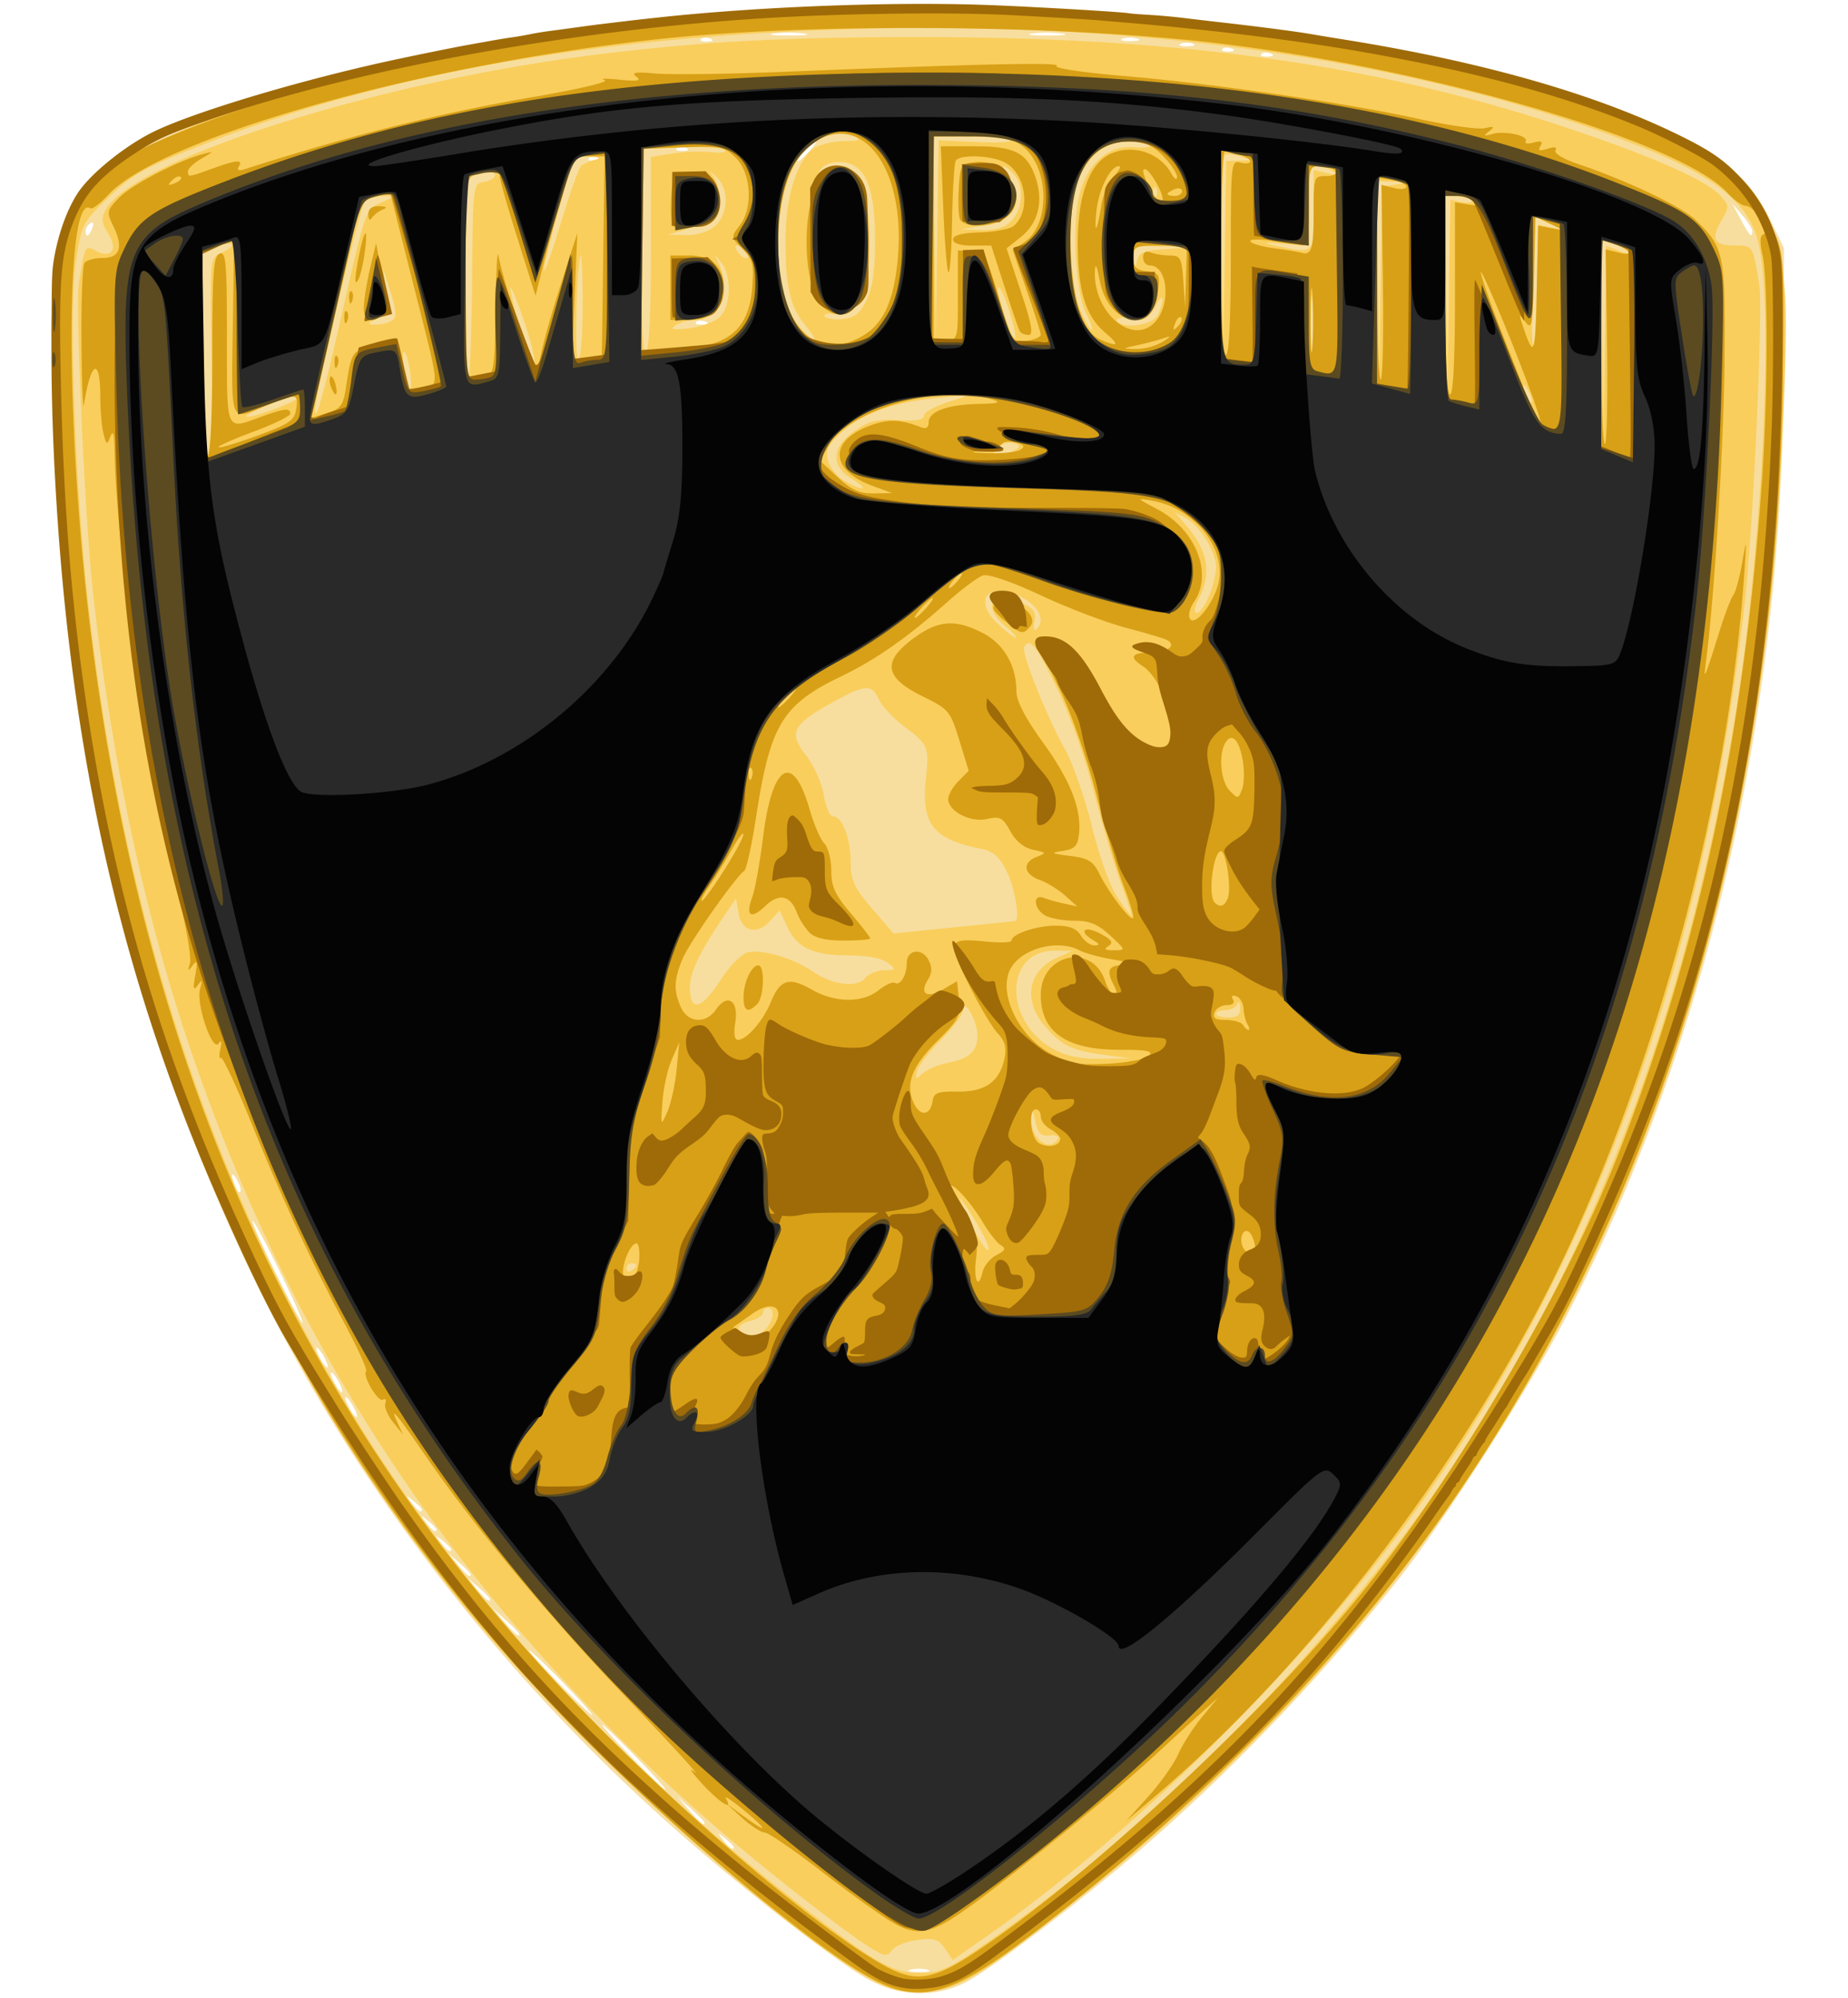<svg width="74" height="80" xmlns="http://www.w3.org/2000/svg"><g fill-rule="nonzero" fill="none"><path d="M34.709 79.231c-1.125-.631-4.337-3.102-6.889-5.296a72.683 72.683 0 01-11.27-12.177C9.402 52.027 4.98 40.706 3.048 27.182c-.923-6.453-1.28-15.467-.694-17.479.371-1.273 1.216-2.459 2.284-3.206 1.154-.808 4.841-2.262 8.148-3.214C19.794 1.265 27.535.298 36.72.293 48.43.289 58.013 1.852 66.098 5.086c2.887 1.155 3.955 1.983 4.788 3.712l.548 1.136-.013 4.97c-.036 13.81-3.15 27.237-8.832 38.066-1.448 2.76-4.87 8.1-6.564 10.24-3.134 3.959-6.757 7.758-10.352 10.854-2.428 2.09-6.02 4.816-7.016 5.323-1.224.623-2.664.566-3.948-.155zm2.43-.355a1.574 1.574 0 00-.684 0c-.188.05-.034.091.342.091.375 0 .53-.04.341-.09zm-7.757-4.908c0-.04-.154-.197-.342-.347-.31-.248-.316-.24-.074.075.255.33.416.436.416.272zm-1.171-.983c0-.036-.242-.282-.537-.547l-.537-.482.473.547c.443.51.6.638.6.482zm-2.732-2.62c-.692-.71-1.301-1.291-1.355-1.291-.054 0 .468.581 1.16 1.292.691.71 1.3 1.292 1.354 1.292.054 0-.468-.582-1.16-1.292zm-2.927-2.981c-.692-.71-1.301-1.292-1.355-1.292-.054 0 .468.581 1.16 1.292.69.71 1.3 1.292 1.354 1.292.054 0-.468-.581-1.16-1.292zm-1.757-1.953c0-.036-.241-.282-.536-.547l-.537-.482.473.547c.442.51.6.638.6.482zm-1.17-1.396c0-.037-.198-.239-.44-.447l-.439-.379.372.448c.35.42.507.537.507.378zm-.781-.994c0-.037-.198-.239-.44-.447l-.438-.379.372.448c.349.42.506.537.506.378zm-.78-1c0-.041-.154-.198-.342-.348-.31-.247-.316-.24-.074.075.255.331.415.436.415.273zm-.586-.795c0-.042-.154-.198-.341-.348-.31-.247-.317-.24-.074.075.255.331.415.436.415.273zm-.585-.795c0-.042-.154-.198-.342-.348-.31-.248-.316-.24-.074.075.255.33.416.436.416.273zm-2.732-4.1c-.115-.219-.253-.398-.307-.398-.053 0-.003.18.112.398.114.219.252.398.306.398.054 0 .004-.18-.111-.398zm-.586-.994c-.115-.219-.253-.398-.306-.398-.054 0-.004.18.111.398.115.219.253.398.307.398.053 0 .003-.18-.112-.398zm-.585-.994c-.115-.219-.253-.398-.307-.398-.053 0-.003.18.112.398.115.219.252.398.306.398.054 0 .004-.18-.111-.398zm-1.798-3.47c-.558-1.144-1.046-2.048-1.084-2.01-.087.088 1.875 4.088 2.004 4.088.052 0-.362-.935-.92-2.079zm-1.69-3.622c-.23-.403-.286-.274-.098.226.067.178.163.281.213.23.05-.051-.002-.256-.116-.456zm18.745-34.393c-.14-.057-.309-.05-.374.016s.05.113.256.104c.228-.01.274-.056.118-.12zm-24.55-3.75c.067-.178.035-.257-.076-.188-.106.067-.193.206-.193.309 0 .286.14.223.27-.122zm66.469.131c0-.097-.182-.388-.405-.646l-.404-.47.349.647c.362.67.46.77.46.47zM23.954 6.32c-.14-.058-.309-.051-.374.015s.05.113.256.104c.228-.01.274-.056.118-.12zm8.452-.263c.194-.218.31-.397.256-.397-.054 0-.257.179-.451.397-.194.219-.31.398-.256.398.054 0 .257-.179.451-.398zm-4.94-.135c-.14-.058-.308-.05-.373.015-.065.066.05.113.256.105.227-.01.273-.057.118-.12zm23.417-3.777c-.14-.058-.309-.05-.374.015-.064.066.05.113.257.105.227-.01.273-.057.117-.12zm-1.56-.2c-.142-.057-.31-.05-.375.016s.05.113.256.105c.228-.01.274-.057.118-.12zm-1.55-.194a.74.74 0 00-.487 0c-.135.055-.025.1.243.1.269 0 .379-.045.244-.1zm-19.33-.203c-.141-.057-.31-.05-.375.016-.064.066.05.113.257.104.227-.01.273-.056.117-.12zm17.083-.002c-.19-.05-.454-.047-.586.008-.132.054.023.095.345.091.322-.004.43-.048.24-.099zM32.159 1.34a5.104 5.104 0 00-1.171.002c-.293.045-.006.082.638.08.644 0 .883-.038.533-.082zm10.342 0a5.104 5.104 0 00-1.17.002c-.294.045-.007.082.637.08.644 0 .884-.038.533-.082z" fill="#F7DE9F"/><path d="M34.963 79.31c-3.494-1.87-11.656-9.266-15.902-14.411C8.257 51.806 2.867 35.987 2.135 15.224c-.181-5.144.154-6.477 2.072-8.234 2.45-2.244 12.099-5.035 20.686-5.983C40.841-.755 56.151.899 67.086 5.564c3.056 1.304 4.242 3.04 4.403 6.445.106 2.233-.24 8.91-.648 12.499-2.51 22.1-11.586 38.83-28.177 51.931-3.477 2.746-4.305 3.233-5.636 3.314-.897.055-1.292-.03-2.065-.443zm4.505-1.485c6.311-4.362 12.815-10.819 17.521-17.396 6.23-8.703 10.336-19.02 12.386-31.114 1.202-7.092 1.711-17.315.986-19.78-.428-1.451-1.744-2.49-4.607-3.638C57.412 2.553 45.998.83 34.358 1.157 23.77 1.453 15.22 2.98 7.888 5.885c-2.096.83-2.629 1.133-3.54 2.015-1.051 1.016-1.079 1.071-1.318 2.637-.283 1.847-.02 8.974.5 13.609 2.532 22.507 11.78 39.291 28.89 52.428 2.682 2.06 3.367 2.438 4.403 2.438.81 0 1.142-.15 2.645-1.188zm-4.626.163c-.91-.563-3.473-2.543-5.46-4.217C18.76 64.826 11.44 53.939 7.236 40.832 5.618 35.79 4.4 29.863 3.725 23.737c-.327-2.965-.713-11.467-.563-12.413.238-1.5.246-1.515.682-1.278.62.338.897-.062.485-.701-.253-.394-.28-.6-.116-.911C5.28 6.4 15.058 3.289 23.82 2.195c4.233-.528 7.558-.71 12.997-.71 10.509-.001 18.436 1.116 26.03 3.668 3.434 1.154 5.503 2.077 6.057 2.7.345.389.346.431.02.995-.428.737-.285.985.566.985.708 0 .694-.022.955 1.561.16.976-.234 9.635-.581 12.753-1.598 14.368-6.08 26.609-13.44 36.714-4.337 5.953-11 12.527-16.874 16.648l-1.398.98-.314-.456c-.267-.388-.434-.44-1.11-.348-.437.06-.893.245-1.012.41-.19.265-.295.252-.874-.107zm-4.206-24.733c.343-.35.41-.88.111-.88a.196.196 0 00-.195.195c0 .107-.22.251-.488.32-.488.125-.601.297-.357.545.219.224.607.149.929-.18zm-5.157-2.581c0-.049-.088-.088-.195-.088-.108 0-.196.095-.196.21 0 .116.088.156.196.088.107-.067.195-.162.195-.21zm13.636-1.686c-.327-.543-.627-.986-.665-.986-.038 0 .167.478.456 1.062.289.585.588 1.029.665.987.077-.042-.128-.52-.456-1.063zm3.243-3.372c.07-.114-.068-.177-.323-.149-.35.04-.47-.076-.573-.547-.122-.556-.132-.562-.154-.09-.035.768.72 1.332 1.05.786zm-4.409-3.055c.878-.17 1.19-.458 1.19-1.106 0-.581-.568-1.561-.58-1-.003.17-.394.695-.868 1.169-.474.474-.907 1.037-.962 1.252-.09.35-.066.361.228.102.18-.16.627-.347.992-.417zm6.258-.32c-1.292-.17-1.74-.394-2.413-1.208-.837-1.013-.606-2.177.53-2.681l.62-.274-.695-.008c-2.047-.023-2.08 2.856-.045 3.95.518.279 1.09.393 1.91.38l1.171-.017-1.078-.141zm5.454-1.893c-.009-.219-.06-.286-.114-.149-.054.137-.267.249-.473.249-.205 0-.374.067-.374.149 0 .082.22.149.488.149.363 0 .484-.102.473-.398zm-20.775-1.152c.326-.509.798-.984 1.05-1.056.533-.152 1.85.234 2.615.766.767.535 1.762.663 2.083.269.143-.175.49-.32.772-.324.493-.006.498-.018.134-.298-.235-.181-.828-.293-1.561-.295-1.435-.004-2.062-.298-2.46-1.156l-.303-.65-.37.416c-.524.59-1.144.445-1.272-.297l-.102-.596-.603.894c-.855 1.268-1.244 2.093-1.244 2.64 0 1.052.459.937 1.26-.313zm11.765-2.315c.2-.048-.023-1.364-.337-1.99-.294-.588-.538-.802-1.025-.9-1.92-.386-2.394-.977-2.217-2.762.135-1.359.122-1.39-.923-2.184-.41-.311-.84-.78-.958-1.043-.279-.623-.56-.601-1.902.15-1.574.882-1.72 1.187-1.003 2.113.317.41.63 1.116.705 1.585.074.472.24.845.377.845.36 0 .697.894.697 1.851 0 .707.134.996.857 1.838l.858.998 2.41-.245c1.327-.134 2.434-.25 2.46-.256zm4.234-1.512c-.265-.716-.747-2.349-1.073-3.628-.343-1.352-.963-3.097-1.48-4.165-.843-1.745-1.088-2.055-1.32-1.673-.129.212.895 2.782 1.631 4.096.31.553.795 1.945 1.079 3.093.296 1.202.728 2.404 1.017 2.833.276.41.53.745.564.745.034 0-.154-.585-.418-1.301zM40.26 25.076c-1.012-.844-.498-1.464.738-.89.394.183.491.347.423.71-.057.306-.022.405.1.28.35-.356.06-.928-.65-1.282-1.279-.637-1.935.113-.933 1.066.334.318.663.575.732.57.07-.003-.115-.208-.41-.454zm8.157-1.221c.155-.38.282-.894.282-1.143-.001-.608-.653-1.664-1.209-1.96l-.45-.238.415.475c.909 1.039 1.078 1.941.556 2.969-.184.363-.218.586-.087.586.115 0 .337-.31.493-.69zM34.1 19.17c-.864-.537-.804-1.28.159-1.94.547-.376.887-.457 1.708-.405.698.044 1.024-.01 1.024-.172 0-.13.417-.372.927-.537l.927-.3-1.171.105c-1.793.16-3.065.592-3.894 1.321-.636.56-.733.746-.622 1.194.071.292.37.664.664.826.801.443 1.021.37.278-.092zM8.474 14.257c-.065-3.905-.063-3.928.371-4.123.65-.292.53-.511-.148-.27l-.586.207v4.056c0 2.808.066 4.056.214 4.056.15 0 .195-1.172.149-3.926zm32.193 3.751c.202-.13.18-.19-.103-.265a.673.673 0 00-.61.172c-.2.218-.18.267.104.265.192-.002.466-.079.61-.172zm24.185-7.957c.3.115.447.122.338.016-.108-.104-.393-.25-.635-.324l-.439-.135.045 4.138.044 4.139.057-4.02.057-4.019.533.205zm-52.935 5.896c.127-.127.026-.144-.293-.049-.763.228-1.756.664-1.756.772 0 .145 1.823-.497 2.049-.723zm1.872-3.807c.83-3.661.866-3.762 1.44-4.017l.59-.262-.512-.008c-.282-.004-.601.104-.709.241-.194.247-2.01 7.882-1.986 8.352.026.52.356-.686 1.177-4.306zm47.424 3.523c-.23-.403-.286-.274-.097.226.067.178.163.281.213.23.05-.051-.002-.256-.116-.456zm-2.66-7.57c.263.05.431.016.375-.077-.057-.094-.318-.17-.58-.17h-.476l.044 4.025.045 4.026.057-3.949L58.075 8l.478.093zm-42.16 6.622c-.073-.399-.177-.68-.23-.626-.054.055-.038.426.036.825.073.399.177.68.23.626.055-.055.038-.426-.035-.825zm2.512-3.519c.036-3.826.039-3.848.476-3.911.241-.035.439-.157.439-.272 0-.119-.189-.156-.44-.088a3.79 3.79 0 01-.585.123c-.08.001-.146 1.851-.146 4.11 0 2.26.05 4.059.11 3.997.06-.061.126-1.843.146-3.959zm36.97-3.805c.491-.076.483-.085-.1-.112l-.635-.03.044 4.026.045 4.025.057-3.913.057-3.913.533-.083zm-34.866 5.53c-.274-.81-.53-1.44-.567-1.402-.037.038.134.788.381 1.666.248.879.503 1.51.568 1.403.064-.106-.107-.856-.382-1.666zm31.542-.851c-.04-.52-.073-.095-.073.944s.033 1.464.073.944c.04-.519.04-1.369 0-1.888zm-29.219.215c0-1.166-.032-2.083-.071-2.037-.168.194-.268 4.158-.106 4.158.098 0 .177-.955.177-2.12zm2.732-2.153V6.28l.875-.134c.482-.074 1.184-.097 1.561-.052.377.045.612.006.521-.086-.09-.093-.859-.142-1.707-.11l-1.543.059-.052 4.14c-.036 2.777.012 4.097.146 4.013.124-.078.2-1.572.2-3.978zm23.567-3.698l.533-.02-.488-.147c-.268-.082-.554-.112-.634-.068-.08.044-.127 1.886-.102 4.093l.044 4.014.058-3.926.057-3.926.532-.02zM62.122 9.11c.519.11.517.106-.055-.16l-.585-.27-.098 2.416c-.053 1.329-.053 2.55 0 2.714.054.164.123-.851.153-2.256l.054-2.555.531.111zm-29.886 3.9c-.603-.73-.8-1.622-.78-3.517.016-1.626.473-3.083 1.107-3.535.23-.164.772-.3 1.204-.304.648-.005.724-.043.43-.217-.489-.29-1.295-.05-1.942.577-1.375 1.333-1.514 5.68-.226 7.096.642.706.808.626.207-.1zm6.889-7.32c.847.038 1.438.004 1.313-.076-.124-.08-.863-.148-1.641-.15l-1.415-.003.045 4.125.044 4.125.057-4.047.058-4.046 1.539.071zm1.282 6.729c-.183-.561-.377-.975-.43-.92-.054.054.052.558.235 1.119.183.56.376.975.43.92.053-.055-.052-.558-.235-1.12zm-11.596.284c.462-.426.502-1.638.072-2.184-.293-.373-.297-.372-.098.048.511 1.078.02 2.247-.946 2.252-.279.002-.638.099-.8.215-.218.158-.078.187.553.113.464-.054 1.013-.254 1.22-.444zm14.689-.135c-.439-.853-.59-3.637-.261-4.829.334-1.218 1.18-1.94 2.163-1.845.4.04.687.003.636-.081-.051-.084-.446-.153-.877-.153-.964 0-1.784.743-2.1 1.904-.352 1.292-.262 3.835.17 4.805.207.465.427.845.489.845.061 0-.038-.29-.22-.646zm-27.813.274c.212-.137.204-.34-.045-1.14l-.303-.973.11.906c.099.81.062.93-.345 1.13-.414.203-.42.224-.065.234.214.005.506-.065.648-.157zm30.665-.211c.11-.212.2-.503.199-.646-.002-.144-.116-.038-.254.235-.203.401-.39.493-.968.475-.394-.012-.67.055-.612.149.209.345 1.425.186 1.635-.213zm-11.653-.61c.244-.498.34-1.174.34-2.385 0-2.125-.378-3.051-1.283-3.141-.358-.036-.7.06-.844.236-.212.26-.165.267.375.06.556-.213.652-.192.98.22.706.888.764 4.09.091 5.137-.255.397-.451.491-.886.426-.306-.046-.51-.005-.452.09.058.096.383.147.722.114.48-.048.69-.214.957-.757zM23.265 6.651c.09-.087.34-.201.555-.254.263-.064.191-.103-.219-.119l-.609-.023-.611 2.137c-.337 1.176-.607 2.271-.6 2.435.007.164.306-.673.666-1.86.36-1.186.727-2.229.818-2.316zm23.35 3.329l1.012-.073-1.122-.037c-1.109-.036-1.122-.03-1.096.51.023.454.041.472.11.11.071-.372.237-.449 1.096-.51zm-16.738.065c-.07-.116-.222-.212-.336-.212-.13 0-.114.114.04.303.267.329.506.256.296-.09zM52.603 8.42V6.808l.537.127c.398.095.46.075.244-.074a1.34 1.34 0 00-.635-.205c-.297-.003-.341.204-.341 1.589v1.592l-1.025-.078c-.797-.061-.873-.046-.341.07 1.607.347 1.561.388 1.561-1.409zm-23.991.65c.555-.459.598-1.498.081-1.98-.333-.31-.343-.31-.117-.003.318.432.209 1.568-.17 1.765-.161.084-.6.24-.976.348l-.683.195.71.02c.425.013.89-.127 1.155-.346zm11.892-.23c.467-.476.51-1.44.084-1.875-.443-.452-.545-.383-.192.13.678.986.252 1.727-1.128 1.957l-.813.135.83.025c.592.018.94-.089 1.22-.373zm5.777-1.338c-.064-.066-.11.051-.102.26.01.232.055.28.118.12.056-.143.05-.314-.016-.38z" fill="#F9CE5C"/><path d="M35.137 79.352c-2.347-1.14-8.49-6.314-12.588-10.6C11.371 57.053 5.133 43.217 2.844 25.041c-.304-2.416-.778-9.684-.78-11.957C2.06 9.4 3.214 7.152 5.73 5.936c2.695-1.303 8.102-2.999 12.236-3.838C25.188.632 35.298-.018 42.944.493c8.566.572 15.013 1.776 21.225 3.964 4.438 1.562 5.768 2.465 6.755 4.581.506 1.085.51 1.127.474 5.467-.148 17.831-4.778 33.56-13.56 46.072-4.128 5.88-9.978 11.883-16.28 16.705-3.367 2.576-4.577 2.966-6.421 2.07zm4.244-1.396c4.6-3.128 11.84-9.946 15.45-14.548 3.87-4.935 7.987-12.059 10.052-17.394 3.175-8.203 4.956-16.6 5.67-26.738.239-3.386.25-8.083.02-9.086-.114-.504-.099-.76.05-.81.286-.097-.373-1.137-.72-1.137-.14 0-.468-.232-.728-.517-1.836-2.005-11.28-4.82-19.89-5.93C43.03.992 32.508.89 26.26 1.577 16.653 2.632 6.407 5.545 4.325 7.812c-.312.34-.63.576-.71.527-1.008-.636-.996 8.815.022 17.001 2.237 17.979 8.651 31.89 20.078 43.548 4.029 4.111 8.929 8.242 11.564 9.75 1.415.81 2.07.701 4.102-.681zm-3.684-1c-.444-.263-1.71-1.175-2.814-2.027-1.104-.851-2.123-1.548-2.264-1.548-.141 0-.543-.26-.894-.578l-.636-.577.732.535c.984.719.93.518-.083-.312-.448-.367-.75-.56-.672-.43.325.535-.243.179-.962-.604-.424-.462-.552-.664-.284-.45.269.216-.963-1.128-2.737-2.986-3.128-3.276-6.119-6.88-8.083-9.74-1.12-1.63-1.415-1.978-1.094-1.292l.232.497-.4-.497c-.22-.273-.358-.613-.308-.756.05-.142.01-.206-.092-.142-.196.123-.841-.968-.674-1.139.054-.054-.334-.91-.863-1.9-1.4-2.627-2.48-4.95-3.735-8.04-.61-1.503-1.162-2.68-1.226-2.614-.064.065-.071-.091-.016-.348.067-.305.041-.381-.072-.22-.247.35-.906-1.583-.742-2.176.102-.368.084-.399-.093-.158-.17.232-.193.144-.098-.398.095-.55.074-.633-.104-.398-.192.253-.208.243-.11-.065.063-.2-.099-1.228-.36-2.286-1.27-5.126-2.594-14.25-2.66-18.323-.01-.627-.058-.779-.162-.508-.138.359-.158.351-.277-.1-.07-.267-.128-.955-.13-1.53-.004-1.581-.386-1.377-.653.349-.042.273-.088-.845-.1-2.485-.014-1.64.04-3.071.12-3.18.078-.11.405-.2.725-.2.702 0 .845-.43.426-1.284-.273-.558-.261-.616.23-1.124.499-.515 2.337-1.476 3.347-1.748.472-.128.47-.122-.048.18-.296.171-.537.398-.537.504 0 .246-.005.247.976-.106.988-.355 1.24-.374 1.06-.078-.087.144-.006.18.232.103 4.2-1.347 7.796-2.246 11.587-2.897 1.795-.308 3.047-.605 2.83-.671-.215-.065.048-.073.585-.019.745.076.906.047.683-.122-.223-.168-.037-.198.78-.123.59.053 2.962.02 5.269-.074 7.78-.317 11.027-.386 10.784-.23-.133.086 1.061.265 2.654.399 3.538.296 8.929 1.08 11.846 1.723 1.193.263 2.38.43 2.639.371.384-.087.416-.064.177.123-.241.189-.218.208.13.109.505-.144 1.469.07 1.332.295-.053.088.093.109.325.047.306-.081.38-.044.268.14-.113.187-.04.215.287.109.28-.09.394-.069.315.062-.07.116.314.35.903.549 1.948.655 4.15 1.702 4.702 2.234 1.159 1.118 1.206 1.35 1.163 5.756-.034 3.416-.412 9.49-.746 11.974-.105.781-.046.647.528-1.193.221-.71.478-1.389.57-1.507.093-.119.254-.7.357-1.292.178-1.022.182-1 .085.414-.683 9.923-4.054 21.738-8.584 30.08-3.854 7.1-9.425 14.128-14.907 18.81l-1.266 1.081.888-.981c.488-.54 1.03-1.307 1.206-1.704.174-.397.605-1.068.956-1.491l.638-.769-.673.607c-.37.334-1.244 1.134-1.942 1.777-1.525 1.406-5.477 4.635-7.254 5.927-1.62 1.177-2.16 1.289-3.212.665zm-4.95-23.587c.828-.843.33-1.44-.63-.755-.35.25-.672.476-.715.501-.158.094.429.652.686.652.148 0 .445-.18.66-.398zM25.6 50.38c.016-.324-.033-.59-.11-.59-.265 0-.647.97-.518 1.313.188.497.59.033.628-.723zm14.3-.12c.357-.18.394-.263.176-.398-.151-.094-.462-.484-.69-.866-.516-.864-1.227-1.652-1.365-1.512-.056.058.183.559.533 1.113.524.833.617 1.145.533 1.785-.113.856.086 1.3.255.57.059-.255.31-.565.558-.691zm10.36-.32a1.216 1.216 0 00-.171-.518c-.215-.345-.497.055-.338.478.133.353.513.383.508.04zm-7.803-4.338c0-.094-.176-.266-.39-.383-.215-.118-.39-.344-.39-.504 0-.16-.089-.292-.196-.292-.334 0-.22 1.16.135 1.361.354.202.84.097.84-.182zm-15.363-2.769l.106-1.093-.302.695c-.166.383-.334 1.143-.372 1.69-.07.978-.066.985.196.398.146-.328.313-1.089.372-1.69zm10.25 1.262c.048-.335.202-.394 1.003-.382 1.095.017 1.674-.39 1.874-1.314.096-.45.028-.7-.283-1.038-.226-.245-.751-1.139-1.167-1.987-.856-1.745-.822-1.82.767-1.664.532.052.967.033.967-.043 0-.26.996-.599 1.764-.599.559 0 .837.11 1.014.398.134.218.376.394.538.391.234-.005.224-.048-.047-.209-.607-.36-.362-.6.272-.267.474.25.552.364.342.5-.2.128-.142.174.215.172.488-.003.487-.003-.15-.593-.486-.451-.823-.59-1.427-.59-.434 0-.96-.093-1.167-.207-.463-.252-.523-.887-.067-.709.17.067.544.172.83.234l.518.113-.488-.437c-.268-.24-.73-.524-1.025-.63-.643-.231-.7-.701-.11-.923.4-.152.392-.168-.147-.282-.367-.077-.694-.344-.913-.743-.301-.549-.412-.607-.935-.49-.667.149-1.553-.309-1.553-.802 0-.161.185-.482.41-.712l.411-.418-.376-1.222c-.361-1.17-.423-1.244-1.457-1.751-1.603-.787-1.658-1.444-.207-2.449.878-.607 1.567-.632 2.607-.091.844.439 1.344 1.308 1.344 2.34 0 .384.352 1.062 1.06 2.04 1.1 1.519 1.555 2.679 1.444 3.676-.053.472-.174.596-.65.668-.515.078-.48.102.292.2.734.091.927.21 1.177.718.402.818 1.355 2.036 1.358 1.735.001-.133-.181-.715-.405-1.293-.224-.578-.71-2.214-1.08-3.635-.389-1.493-1.02-3.293-1.496-4.263a100.35 100.35 0 01-.887-1.839c-.036-.088.115-.16.334-.16.647 0 1.746 1.149 2.58 2.697.82 1.524 1.482 2.139 2.187 2.037.368-.054.423-.176.393-.888-.041-.954-.679-2.346-1.238-2.702-.569-.362-.472-.548.285-.548.674 0 1.06-.266.708-.488-.104-.066-.842-.29-1.64-.497-.798-.208-2.339-.793-3.425-1.3-1.198-.56-2.118-.875-2.34-.804-.2.066-.84.541-1.419 1.057-1.6 1.426-2.865 2.312-4.263 2.986-2.347 1.13-2.83 1.927-3.395 5.597-.175 1.142-.39 2.126-.476 2.186-.366.256-2.213 2.889-2.476 3.532-.347.846-.36 1.267-.062 1.936.283.63 1.003.673 1.409.082.452-.656.906-.353.768.513-.073.46-.036.706.108.706.346 0 1.008-.762 1.317-1.517.37-.903.73-1.013 1.63-.498.937.536 2.034.549 2.681.03.271-.217.564-.35.652-.295.212.134.478-.31.478-.797 0-.537.607-.62.87-.12.157.3.15.507-.029.798-.345.563-.03.756.616.378l.554-.324.083.722c.074.648-.013.817-.85 1.648-1.03 1.022-1.31 1.737-.973 2.49.253.566.676.533.762-.06zm-7.571-4.158c0-.59.319-1.279.592-1.279.27 0 .233 1.267-.046 1.551-.366.373-.546.283-.546-.272zm2.632-2.602a2.714 2.714 0 01-.5-.8c-.256-.688-.713-.78-1.263-.253-.577.551-.8.401-.522-.35.113-.305.31-1.395.438-2.424.366-2.938 1.198-3.422 1.865-1.086.167.587.43 1.195.583 1.352.154.156.28.643.28 1.081 0 .645.149.973.78 1.716.43.505.78.958.78 1.006 0 .048-.476.087-1.059.087-.725 0-1.161-.103-1.382-.329zm7.808-12.489c-.47-.395-.531-.528-.31-.676.54-.364 1.74.432 1.358.901-.293.36-.37.344-1.048-.225zm5.79 17.437c.19-.194-.054-.245-1.175-.245-2.134 0-3.152-.71-3.152-2.2 0-1.64 2.05-2.092 2.572-.568.109.32.28.581.381.581.108 0 .1-.159-.019-.384-.33-.629-.237-.807.432-.832.475-.017.373-.067-.403-.199-.571-.097-1.202-.265-1.402-.374-.797-.435-2.13-.146-2.677.58-.685.908.114 2.788 1.507 3.545.743.404 1.094.467 2.286.409.775-.038 1.517-.178 1.65-.313zm3.95-1.266c-.075-.124-.146-.408-.158-.63-.011-.222-.142-.445-.292-.495-.164-.056-.217-.004-.134.132.083.138-.012.225-.245.225-.21 0-.432.134-.493.298-.084.223.03.298.455.298.312 0 .622.09.689.199.066.11.164.199.218.199.053 0 .036-.102-.04-.226zm-.785-5.058c.146-.387-.071-1.873-.274-1.873-.31 0-.533 1.774-.258 2.054.214.218.407.152.532-.181zM28.995 34.85c.427-.672.776-1.321.774-1.44-.001-.12-.219.168-.484.64-.265.473-.665 1.121-.889 1.442-.224.32-.355.582-.292.582s.465-.55.891-1.224zm20.771-4.385c-.138-.834-.435-1.145-.694-.728-.288.463-.195 1.547.165 1.921.328.341.348.34.498-.044.085-.22.1-.737.031-1.15zm-19.681.296c-.065-.067-.111.05-.103.26.01.232.056.28.118.12.057-.143.05-.314-.015-.38zm1.54-2.837c.195-.22.31-.398.256-.398-.053 0-.256.179-.45.398-.195.218-.31.397-.256.397.054 0 .256-.179.45-.397zm17.18-4.64c.258-1.4-.992-2.927-2.645-3.23-.676-.123-.675-.121.197.345 1.536.82 2.227 2.58 1.454 3.704-.167.243-.241.546-.164.673.208.342 1.01-.692 1.158-1.493zM37.09 24.344c.194-.218.309-.397.255-.397-.054 0-.256.179-.45.397-.195.219-.31.398-.256.398.053 0 .256-.179.45-.398zm1.268-1.093c.134-.164.199-.298.145-.298-.053 0-.207.134-.34.298-.134.164-.2.298-.146.298.054 0 .207-.134.34-.298zm-3.415-3.793c-1.685-.617-1.77-1.768-.175-2.388.773-.3 1.263-.292 2.108.039.206.08.311.012.311-.203 0-.429.767-.708 2.013-.732.8-.016.91-.053.524-.179-2-.653-5.691.384-6.532 1.834l-.358.617.71.663c.553.516.873.66 1.445.65l.735-.015-.781-.286zM8.502 14.216c0-3.321.046-3.96.292-4.057.254-.099.293.353.293 3.358 0 3.858-.072 3.692 1.366 3.175.954-.343 1.17-.366 1.17-.126 0 .094-.662.418-1.472.72-.81.3-1.439.581-1.397.624.042.043.742-.166 1.555-.464 1.308-.48 1.487-.606 1.558-1.098.088-.61.008-.612-1.389-.03-1.257.524-1.22.628-1.156-3.205.032-1.913.049-3.479.038-3.479-.01 0-.296.099-.634.219l-.615.218v4.167c0 2.727.068 4.125.195 4.044.12-.075.196-1.651.196-4.066zm32.36 3.792c.195-.125.148-.198-.188-.287-.246-.066-.496-.04-.555.055-.058.097-.412.213-.787.26-.548.067-.49.089.294.112.537.016 1.093-.047 1.236-.14zm23.49-4.123l-.057-3.9.545.137c.644.162.394-.17-.285-.379l-.439-.135v4.088c0 2.25.066 4.09.147 4.09.08 0 .12-1.756.09-3.9zm-3.77-.053c-.663-1.658-1.24-2.979-1.283-2.935-.043.044.374 1.232.927 2.64a566.35 566.35 0 011.185 3.033c.098.261.223.43.277.376.053-.054-.445-1.455-1.107-3.114zm-46.716 1.614c.184-1.255.257-1.386.845-1.529.288-.07.67-.17.849-.225.26-.078.37.12.547.99l.222 1.087.594-.211c.69-.245.736.208-.466-4.545l-.833-3.293-.6.16c-.563.148-.62.253-.934 1.702-.183.849-.623 2.805-.977 4.348l-.644 2.804.633-.198c.558-.174.648-.303.764-1.09zm-.614.044c-.063-.168-.072-.35-.018-.405.053-.054.143.084.2.307.122.473-.013.547-.182.098zm.144-.968c-.009-.21.037-.327.102-.261s.072.237.015.38c-.062.16-.108.112-.117-.12zm.39-1.79c-.009-.21.037-.326.102-.26s.072.237.016.38c-.063.16-.109.112-.118-.12zm.784-.463c.01-.301.125-.994.254-1.541l.237-.994.244 1.373c.199 1.122.197 1.403-.011 1.538-.483.312-.743.177-.724-.376zm-.59-.332c-.008-.21.039-.327.103-.26.065.065.072.237.016.38-.062.159-.109.112-.118-.12zm.305-1.209c.22-1.33.471-1.912.343-.795-.063.547-.195 1.128-.295 1.292-.117.194-.134.021-.048-.497zm.464-2.137c-.002-.234.141-.343.436-.332.294.01.342.053.146.129a1.062 1.062 0 00-.436.332c-.088.135-.144.086-.146-.129zm43.513 3.357V8.1l.537.088c.42.068.472.041.244-.124-.161-.116-.49-.213-.732-.214l-.44-.003v3.975c0 2.518.072 3.976.196 3.976.123 0 .195-1.415.195-3.849zm-38.72 3.054c.225 0 .283-.505.304-2.634.015-1.449.066-2.41.113-2.137.137.792 1.258 4.457 1.418 4.634.08.09.202-.18.27-.596.07-.417.43-1.697.8-2.845l.672-2.088-.114 2.604-.115 2.603.604-.09.604-.09.056-4.054.056-4.054h-.615c-.594 0-.63.05-1.045 1.441-.237.793-.582 2.05-.768 2.794l-.337 1.353-.715-2.272c-.393-1.25-.715-2.373-.715-2.496 0-.249-.27-.277-.927-.098-.437.12-.44.137-.44 4.193 0 3.633.034 4.06.31 3.953.17-.067.433-.121.585-.121zm35.834-3.701l-.057-3.9.496.126c.273.07.496.046.496-.053s-.264-.22-.586-.267l-.585-.088v4.041c0 2.222.066 4.04.146 4.041.08 0 .121-1.755.09-3.9zm-2.824.47c-.04-.573-.072-.104-.072 1.044 0 1.148.032 1.618.072 1.044.04-.574.04-1.513 0-2.087zm-24.133 2.022c1.063-.272 1.597-.98 1.701-2.254.077-.945.029-1.14-.387-1.565-.465-.473-.468-.495-.121-.93.546-.688.478-2.085-.132-2.707-.452-.46-.602-.491-2.098-.438l-1.61.058-.053 4.096-.053 4.096 1.028-.089c.566-.048 1.342-.169 1.725-.267zm-1.574-2.27v-1.292h.75c.9 0 1.396.471 1.396 1.327 0 .783-.539 1.257-1.43 1.257h-.716v-1.292zm.078-2.565c-.057-.15-.075-.662-.042-1.14.055-.776.117-.874.588-.929.846-.1 1.327.277 1.327 1.039 0 .764-.23 1.005-1.13 1.178-.45.087-.671.044-.743-.148zm22.363 1.35c0-3.803.01-3.898.39-3.796.215.057.39.033.39-.053 0-.141-.646-.393-1.024-.4-.08-.001-.147 1.831-.147 4.073 0 2.584.072 4.075.196 4.075.123 0 .195-1.433.195-3.9zm12.836-1.172c.526.102.526.1-.055-.177l-.585-.28-.055 2.296c-.05 2.066-.084 2.258-.343 1.919-.263-.345-.27-.326-.085.22.428 1.264.485 1.112.537-1.444l.055-2.636.53.102zM46.554 13.69c.32-.2.353-.256.097-.165-.214.077-.697.207-1.073.29-.671.146-.673.149-.098.164a2.27 2.27 0 001.074-.289zm-11.94-.282c.782-.487 1.187-1.408 1.337-3.043.31-3.387-1.21-5.731-3.12-4.808-.982.475-1.542 1.723-1.653 3.684-.204 3.583 1.347 5.464 3.435 4.167zm-1.706-1.174c-.803-.818-.814-4.216-.016-5.08.595-.646 1.078-.634 1.51.038.27.42.346.954.346 2.444s-.076 2.023-.346 2.444c-.407.632-.968.69-1.494.154zm8.767 1.17c0-.088-.252-.889-.561-1.777l-.562-1.617.463-.308c1.048-.7 1.016-2.976-.054-3.833-.416-.333-.791-.408-2.044-.408h-1.535v8.15h.488c.484 0 .488-.013.488-1.789v-1.789l.537.002c.506.002.567.106 1.093 1.852.55 1.825.564 1.847 1.122 1.764.31-.047.565-.157.565-.246zm-.84-.14c-.046-.082-.322-.888-.613-1.79l-.53-1.64h-.765c-.482 0-.764-.091-.763-.248.001-.165.366-.26 1.082-.28.593-.018 1.199-.134 1.345-.257.723-.612.481-2.159-.402-2.568-.579-.27-1.764-.297-1.917-.045-.06.098-.126 1.17-.147 2.38-.02 1.21-.087 2.15-.146 2.09-.06-.06-.153-1.221-.207-2.58l-.097-2.468h1.371c1.596 0 2.103.27 2.435 1.294.305.941.086 1.79-.603 2.339l-.573.456.575 1.733c.439 1.32.511 1.733.307 1.733-.148 0-.307-.067-.352-.15zm-2.397-4.498c-.057-.151-.076-.71-.043-1.243.058-.932.085-.971.691-1.03 1.261-.125 2.143 1.55 1.18 2.237-.54.385-1.688.407-1.828.036zm5.802 4.54c-.762-.653-1.067-1.63-1.083-3.472-.017-1.99.465-3.314 1.343-3.688.89-.378 1.946-.025 2.407.806.121.219.223.279.226.134.004-.145-.25-.526-.564-.845-.438-.446-.75-.581-1.34-.581-1.69 0-2.464 1.45-2.35 4.404.08 2.035.498 3.257 1.217 3.553.71.292.75.208.144-.31zm1.984-.38c.682-.696.556-2.296-.182-2.296-.148 0-.269-.144-.269-.32 0-.21.106-.278.309-.199.17.067.516.121.77.121.418 0 .469.1.534 1.044l.071 1.043.036-1.242.036-1.243h-1.073c-1.007 0-1.073.03-1.073.484 0 .38.115.497.537.547.47.055.528.136.468.66-.102.879-.38 1.292-.866 1.287-.724-.008-1.3-.624-1.486-1.589-.117-.607-.178-.721-.193-.358-.065 1.636 1.482 2.976 2.38 2.06zm1.073-.214c-.06-.062-.17.049-.243.245-.106.283-.083.306.11.111.133-.135.193-.295.133-.356zm5.306-4.181c0-1.455.008-1.48.5-1.48.283 0 .447-.086.378-.198-.066-.11-.335-.2-.597-.2-.465 0-.476.038-.476 1.591 0 1.146-.068 1.587-.244 1.579a17.525 17.525 0 01-1.17-.168c-.51-.085-.928-.085-.928 0s.417.212.927.282c.51.07 1.015.153 1.122.184.405.119.488-.152.488-1.59zm-8.494-.348c.069-.416.296-.93.504-1.143.209-.212.294-.386.189-.386-.345 0-.819.963-.901 1.831-.094.982.026.809.208-.302zm2.445-.228c0-.268-.476-1.093-.676-1.171-.154-.06-.129.133.076.579.26.567.6.902.6.592zm.78-.301c0-.106-.131-.141-.292-.078-.161.063-.293.15-.293.192 0 .043.132.079.293.079.16 0 .292-.087.292-.193zM7.238 7.089c-.06-.061-.217 0-.35.135-.19.197-.168.22.11.112.192-.075.3-.186.24-.247z" fill="#D8A016"/><path d="M36.323 79.626c-.735-.103-1.232-.345-2.283-1.112-3.6-2.629-6.576-5.066-9.242-7.57-1.022-.96-3.268-3.267-4.057-4.168-3.225-3.684-5.9-7.459-9.177-12.948-.722-1.21-1.603-3.017-2.806-5.757C4.85 39.174 2.81 30.191 2.209 19.24a95.49 95.49 0 01-.146-6.19c.008-1.998.018-2.237.113-2.764.18-.998.53-1.943.954-2.58.525-.786 1.947-1.922 3.086-2.463 1.609-.764 5.528-1.947 9.06-2.736.958-.214 2.85-.6 3.49-.714l.88-.158c.295-.053.69-.118.879-.143.188-.026.496-.079.684-.119.188-.04.54-.097.781-.129.242-.031.747-.1 1.123-.152.376-.052.783-.106.904-.12C25.196.828 25.577.784 26.36.7 30.335.268 35.615.064 39.424.196c1.673.057 5.468.277 5.768.333.084.015.457.045.83.067.374.02.987.076 1.363.122s.98.117 1.343.158c1.7.193 3.177.385 3.809.496.228.04.832.14 1.343.221 5.375.863 9.825 2.121 13.137 3.713 1.432.688 2.004 1.075 2.7 1.825a6.05 6.05 0 011.55 2.96c.214.984.118 7.115-.174 11.01-.399 5.313-1.086 9.786-2.22 14.462-1.227 5.053-2.872 9.682-5.264 14.811-.809 1.734-1.028 2.16-1.7 3.305-.36.615-.666 1.141-.68 1.17a4.78 4.78 0 01-.17.273c-.08.123-.173.268-.205.322l-.269.447c-.115.191-.219.37-.23.398a.215.215 0 01-.05.074 4.517 4.517 0 00-.244.373 25.1 25.1 0 01-.402.629c-.103.155-.187.304-.187.331 0 .028-.017.058-.037.067-.05.023-.305.426-.305.482 0 .025-.033.059-.074.074-.04.016-.073.052-.073.08 0 .027-.12.228-.268.445-.148.217-.269.416-.269.442 0 .027-.033.061-.073.077a.122.122 0 00-.074.105c0 .042-.018.076-.04.076-.022 0-.072.062-.11.137a1.772 1.772 0 01-.106.186c-.165.22-.364.5-.72 1.017-.35.505-.72 1.021-1.216 1.692-4.396 5.938-8.994 10.398-16.215 15.729-1.054.778-1.548 1.056-2.163 1.215-.43.111-1.041.157-1.406.106zm1.25-.45c.609-.158 1.114-.437 2.079-1.149 9.223-6.807 14.377-12.342 20.251-21.752 1.58-2.53 2.345-3.869 2.973-5.2 1.71-3.627 2.94-6.647 3.952-9.697 2.459-7.412 3.786-15.25 4.12-24.328.079-2.132.064-6.261-.024-6.774-.24-1.398-1.083-2.727-2.324-3.664-.451-.34-2.052-1.164-3.075-1.582-3.03-1.24-6.497-2.17-11.035-2.962-2.664-.465-6.144-.894-9.498-1.17-.35-.028-.756-.063-.904-.076-.456-.042-2.602-.169-3.833-.227-2.351-.111-6.613-.054-9.597.13-7.806.478-16.372 2.043-22.244 4.062-1.617.555-2.192.815-3.027 1.365-1.355.894-1.974 1.575-2.42 2.663-.521 1.274-.615 2.35-.536 6.197.1 4.879.386 8.683.953 12.674 1.126 7.927 3.099 14.616 6.472 21.943 1.312 2.85 1.69 3.537 3.776 6.883.516.827 1.92 2.948 2.5 3.778 3.932 5.62 7.738 9.679 13.408 14.3 1.473 1.2 4.975 3.86 5.567 4.227.215.133.78.354 1.045.408.378.077 1.02.054 1.421-.05zM36.26 77.17c-.298-.086-.977-.56-2.365-1.65-8.524-6.704-13.337-11.951-18.141-19.778-.643-1.048-1.5-2.514-2.079-3.554-.576-1.037-2.414-4.929-3.332-7.057-3.254-7.546-5.042-15.375-5.59-24.478-.193-3.2-.222-7.584-.056-8.5.182-1.004.51-1.883.959-2.565.488-.743 1.391-1.48 2.25-1.84 1.765-.737 5.758-1.888 9.176-2.644 5.946-1.317 11.496-1.997 17.727-2.174 1.715-.048 4.693-.032 5.3.03.107.01.524.032.927.049 3.856.155 9.033.712 12.746 1.371 4.584.814 8.074 1.847 11.061 3.274.47.225 1.02.486 1.22.581 1.652.78 2.408 1.983 2.657 4.233.123 1.108-.17 6.588-.559 10.446-1.1 10.937-3.31 18.925-7.472 27.006-1.68 3.262-4.365 7.72-6.395 10.618-3.482 4.97-6.854 8.442-13.643 14.048-.138.113-.711.59-1.275 1.058-.564.468-1.174.953-1.354 1.076-.637.436-1.257.595-1.762.45zM23.602 59.403c.599-.277.797-.7.878-1.872.054-.78.204-1.075.588-1.156l.194-.042-.024-.47c-.037-.7-.03-1.743.012-1.896.02-.075.264-.421.54-.77.657-.83 1.049-1.403 1.159-1.698.049-.131.136-.56.193-.955.118-.805.067-.69.949-2.153.262-.434.654-1.158.872-1.609.237-.49.47-.9.58-1.02.102-.111.23-.254.284-.317.054-.064.12-.116.146-.116.1 0 .39.313.499.537.109.224.113.281.113 1.394 0 1.159 0 1.16.115 1.255a.432.432 0 00.228.095c.11 0 .11-.002-.026-.15-.2-.218-.246-.517-.21-1.36.028-.661.021-.749-.078-1.047-.06-.18-.101-.4-.093-.488.014-.153.027-.162.235-.177.248-.018.36-.101.493-.366.093-.186.118-.337.102-.621-.008-.136-.044-.178-.261-.298-.334-.185-.426-.325-.487-.74-.07-.478-.013-1.957.089-2.296.09-.3.13-.304.48-.061.34.237 1.377.686 1.888.817.627.161 1.48.18 1.751.039.235-.122 1.11-.803 1.476-1.148.168-.159.437-.385.598-.504.161-.119.38-.29.485-.381.105-.091.242-.165.303-.165.173 0 .638.192.8.33.294.253.146.508-.568.98-.565.374-1.168 1.039-1.446 1.594-.128.256-.722 2.044-.722 2.175 0 .21.16.645.321.872.588.83.871 1.296.931 1.531.037.142.1.34.14.439.16.386-.03.6-.673.759a7.718 7.718 0 01-.728.145l-.278.034.078.122c.068.104.085.11.122.043.036-.064.144-.078.6-.078.45 0 .608-.02.816-.104l.257-.103.123.156c.137.173.928 1.002.928.971 0-.125-.377-.998-.677-1.566-.21-.397-.48-.934-.6-1.193a7.14 7.14 0 00-.62-1.014c-.22-.298-.416-.6-.435-.671-.069-.25-.033-.675.087-1.017.188-.541.339-.505.34.082.001.426.056.555.525 1.24.538.788.576.857.845 1.533.227.572.507 1.098.838 1.577.163.236.479 1.094.479 1.3 0 .084-.06.19-.165.294l-.164.162-.105-.135c-.058-.075-.12-.12-.138-.101-.02.019-.043.178-.054.354-.02.316-.018.323.156.48.166.15.177.176.177.46 0 .36.106.603.325.753.09.06.383.15.698.215l.543.11.192-.155c.337-.272.73-.752.785-.958.063-.238.023-.443-.11-.565a.936.936 0 01-.165-.222c-.099-.194-.013-.243.423-.243.355 0 .384-.008.496-.144.13-.157.46-.895.655-1.46.099-.29.122-.45.12-.828-.002-.383.02-.538.126-.845.173-.509.175-.888.004-1.221-.143-.28-.247-.385-.613-.618-.4-.254-.349-.414.2-.625.313-.12.472-.254.472-.398 0-.116-.003-.117-.432-.089-.43.029-.433.028-.525-.108-.27-.399-.425-.456-.702-.262-.302.211-.978 1.458-.978 1.802 0 .2.22.403.623.572.208.087.428.19.49.23.202.13.303.363.303.698 0 .169.023.368.05.443a1.8 1.8 0 01.054.456c.002.26-.026.378-.149.631-.196.407-.81 1.213-.971 1.275-.175.067-.356-.077-.444-.353-.062-.198-.06-.233.043-.468.23-.53.258-.728.203-1.495-.028-.388-.078-.767-.111-.84-.101-.227-.261-.158-.6.258-.319.39-.526.555-.698.556-.168 0-.226-.169-.196-.568.03-.401.117-.672.466-1.448.263-.586.679-1.692.821-2.184.109-.376.121-1.322.023-1.714-.053-.21-.128-.336-.323-.547a10.162 10.162 0 01-1.327-1.889c-.354-.678-.592-1.391-.465-1.391.066 0 .608.705.83 1.08.272.46.414.577.656.544.177-.024.183-.02.211.157.095.588.371 1.166.804 1.68.2.236 1.027.911 1.267 1.034.279.142.736.294 1.272.423.327.08.584.1 1.21.101.834 0 1.024-.037 1.222-.238.053-.054.225-.145.383-.203.157-.057.34-.133.404-.167.17-.091.3-.293.269-.416-.026-.096-.072-.106-.647-.134-.74-.037-1.397-.193-1.903-.452a8.379 8.379 0 00-.679-.305c-.573-.22-1.009-.574-1.11-.903-.05-.165.049-.304.242-.341.094-.018.183-.053.198-.077.014-.024.063-.044.109-.045.208-.002.22-.063.112-.533-.13-.564-.13-.659-.007-.659.2 0 .343.125.62.54.157.235.41.556.561.714.246.256.297.287.473.287.109 0 .211-.022.227-.048.016-.026-.016-.137-.07-.247a1.07 1.07 0 01-.1-.447c0-.207.025-.278.152-.424.14-.163.172-.176.432-.176.33 0 .545.121.73.412.108.168.138.184.34.184.16 0 .273-.036.408-.131.158-.112.205-.124.306-.077a.75.75 0 01.238.244c.065.103.185.252.267.33.138.133.167.141.41.11.147-.018.32-.01.392.017.221.085.247.204.154.7-.079.414-.079.455-.002.66.045.121.149.295.23.387.165.19.168.198.242.823.071.596.012 1.018-.235 1.67l-.37.984c-.097.26-.24.55-.316.643l-.139.17.2.154c.258.2.453.536.73 1.258.395 1.03.431 1.157.438 1.551.005.315-.026.47-.2 1.005-.277.845-.284 1.17-.036 1.502.094.125.17.265.17.311 0 .046-.12.286-.267.534-.61 1.026-.608 1.492.01 2.066.322.3.607.459.787.438.121-.015.131-.034.145-.29.017-.306.154-.51.325-.486.085.013.104.064.133.354.04.42.062.48.175.48.203 0 .883-.539 1.02-.808l.074-.146-.212.15a2.487 2.487 0 00-.33.278c-.142.155-.288.164-.457.03-.172-.139-.2-.331-.106-.703.111-.435.076-.771-.096-.922-.112-.098-.185-.115-.507-.116-.207 0-.407-.02-.446-.046-.131-.084.019-.285.334-.447.458-.236.482-.402.089-.606-.261-.136-.325-.223-.327-.446-.002-.256.174-.497.436-.595.314-.118.442-.292.442-.6 0-.34-.116-.564-.411-.79-.48-.367-.468-.346-.468-.791 0-.322.017-.417.09-.491.067-.068.097-.196.117-.497.018-.26.064-.48.13-.62.162-.34.145-.426-.171-.904-.202-.305-.264-.614-.264-1.32 0-.296-.02-.591-.045-.657-.063-.17-.006-.734.078-.766.142-.056.36.099.517.364.171.292.207.317.246.168.04-.16.278-.124.841.125 1.275.565 2.704.68 3.475.28.44-.228 1.23-.926 1.434-1.265.19-.316.177-.322-.612-.294-.8.027-1.279-.032-1.807-.225-.449-.163-.944-.5-1.223-.833a7.74 7.74 0 00-.729-.693c-.277-.235-.517-.46-.532-.5a.123.123 0 00-.106-.074c-.15 0-.81-.311-1.173-.552a8.174 8.174 0 00-.565-.346c-.351-.183-1.689-.459-2.52-.52l-.45-.034-.034-.181c-.06-.332-.158-.552-.456-1.02-.246-.386-.295-.5-.296-.682 0-.262-.107-.513-.46-1.084-.175-.284-.299-.56-.37-.823a7.45 7.45 0 00-.295-.83c-.236-.544-.318-.844-.387-1.408a5.906 5.906 0 00-.384-1.572 8.255 8.255 0 01-.3-1.063c-.154-.78-.212-.924-.61-1.518-.196-.293-.373-.607-.392-.7a.878.878 0 00-.168-.321 4.31 4.31 0 01-.322-.472c-.104-.175-.24-.394-.301-.487a.685.685 0 01-.112-.305c0-.211.117-.274.484-.26.773.031 1.371.621 2.153 2.125.622 1.195 1.132 1.811 1.767 2.135.25.127.41.176.576.176.292 0 .398-.11.43-.443.027-.287-.03-.552-.294-1.396-.153-.486-.202-.732-.226-1.13-.037-.614-.065-.652-.618-.846-.477-.168-.505-.255-.115-.356.387-.1.799.006 1.25.322.297.206.353.228.541.207.17-.02.263-.075.49-.29.258-.245.28-.283.262-.445-.022-.2.109-.508.285-.668.145-.13.227-.336.396-.988.225-.868.166-1.593-.178-2.192-.275-.48-1.58-1.535-2.338-1.89-.692-.326-.726-.329-4.474-.373-4.181-.05-6.042-.143-6.582-.329-.78-.268-1.342-.755-1.26-1.09.048-.193.31-.456.544-.547.435-.169 1.05-.048 2.243.44 1.095.447 1.758.56 3.025.517 1.125-.038 2.014-.175 2.242-.345.084-.062.084-.068-.001-.146-.05-.044-.408-.163-.797-.265-.853-.222-1.319-.401-1.319-.508 0-.067.085-.073.647-.048a7.94 7.94 0 011.95.334c.35.111 1.141.137 1.4.045.171-.06.202-.188.078-.315-.313-.318-2.03-.943-3.35-1.218-.832-.173-1.476-.216-2.863-.188-1.707.034-2.412.16-3.229.58-.666.342-1.445 1.063-1.69 1.564-.288.587-.094.979.733 1.483.572.348 1.02.491 1.978.631 1.733.253 2.957.313 6.324.31 1.645-.003 2.956.017 3.126.045.506.085 1.101.301 1.41.513.365.25.812.783 1.045 1.247.154.305.176.394.179.72.002.322-.017.409-.138.632-.188.346-.576.78-.768.862-.228.096-.78-.002-1.433-.253-.453-.175-.616-.213-1.074-.247-.595-.044-.662-.064-1.546-.462-.904-.407-2.278-.86-2.967-.98-.329-.057-.648.008-1.106.223-.462.217-.728.431-1.646 1.326-.866.843-1.259 1.158-1.742 1.393-.879.428-3.39 1.863-3.623 2.07-.343.306-.92 1.018-1.163 1.435-.445.764-.583 1.365-.636 2.774-.036.959-.043 1.008-.195 1.402-.17.44-.622 1.233-1.232 2.16-.574.873-.987 1.567-1.263 2.122-.543 1.094-.636 1.513-.683 3.063l-.035 1.143-.177.525c-.097.288-.3.825-.452 1.192-.56 1.363-.55 1.294-.601 3.8l-.038 1.84-.205.41c-.113.227-.301.555-.419.73-.27.402-.347.725-.447 1.89-.042.493-.087.988-.1 1.102-.02.182-.096.288-.638.895-1.035 1.156-1.431 1.758-1.431 2.175 0 .206-.015.233-.208.368-.379.265-.912.886-1.09 1.269-.212.453-.262.874-.134 1.125.144.282.24.235.643-.315l.359-.488.117.112c.065.062.118.14.118.174 0 .034-.09.249-.197.476-.11.23-.191.47-.184.538.019.167.189.192 1.21.18.723-.008.832-.02 1.05-.122zm-.454-2.696c-.17-.067-.421-.643-.38-.867.036-.193.083-.206.338-.098.263.112.392.092.639-.1.24-.186.316-.208.408-.114.087.088.072.242-.044.464l-.176.336c-.137.263-.562.468-.785.38zm1.575-4.69c-.109-.11-.12-.163-.12-.543 0-.231-.011-.45-.024-.487-.013-.036-.003-.1.023-.14.04-.063.073-.049.198.086.122.132.187.162.351.162.14 0 .237-.033.313-.106.15-.143.263-.091.258.117a1.192 1.192 0 01-.5.902c-.247.162-.347.164-.5.009zm15.54-.446c-.128-.036-.256-.087-.283-.115-.085-.086-.165-.692-.113-.845.103-.299.472-.16.564.211.053.216.061.223.243.223.216 0 .289.092.289.363 0 .152-.017.175-.153.202-.202.042-.268.037-.546-.04zm-14.522-4.126c-.204-.092-.276-.336-.251-.853.022-.476.214-.92.473-1.098l.163-.111.122.147c.074.09.169.147.24.147.18 0 .55-.214.825-.476.134-.128.369-.344.521-.479.346-.306.432-.512.43-1.021-.004-.66-.05-.797-.36-1.08-.312-.285-.433-.536-.433-.9-.001-.426.204-.666.57-.666.202 0 .342.136.597.579.419.73 1.03 1.012 1.433.662.192-.168.256-.18.364-.07.063.064.077.21.077.793 0 .392.02.768.045.834.03.081.132.156.32.233.333.138.44.305.403.634a.56.56 0 01-.433.512c-.273.075-.475.002-1.311-.474-.253-.143-.535-.161-.71-.045-.066.044-.231.234-.368.422-.194.266-.356.414-.734.672-.532.363-.685.517-.995 1.01-.221.352-.486.65-.58.65a.864.864 0 00-.154.024.496.496 0 01-.254-.046zm7.848-10.52a3.249 3.249 0 00-.562-.203c-.313-.067-.493-.162-.587-.308-.066-.104-.066-.146.002-.42.089-.35.043-.626-.129-.783-.086-.08-.171-.094-.525-.087-.242.005-.512.042-.635.087-.118.043-.22.079-.226.079-.023 0 .034-.472.079-.655a.445.445 0 01.217-.292c.292-.183.332-.29.3-.788-.038-.6.037-.895.228-.899.023 0 .124.084.224.186.127.13.216.293.294.534.19.592.271.72.454.722.292.002.304.03.304.73 0 .766.047.884.555 1.395.782.786.785 1.069.006.702zm7.94-3.994c-.018-.072-.018-.329 0-.57l.033-.44-.139-.092c-.124-.083-.248-.093-1.142-.094-.876-.002-1.028-.014-1.198-.095l-.196-.093.147-.036c.08-.02.355-.04.61-.043.536-.007.746-.055.973-.226.635-.477.507-1.067-.439-2.018-.59-.593-.692-.755-.67-1.057l.014-.208.244.251c.135.139.321.385.415.547.268.465 1.157 1.703 1.491 2.076.486.542.668 1.015.589 1.533-.042.274-.329.625-.547.667-.135.027-.156.015-.185-.102zm-1.062-7.867a3.315 3.315 0 01-.236-.304 6.177 6.177 0 00-.344-.436c-.279-.324-.317-.44-.19-.569.13-.132.682-.134.925-.003.246.134.434.53.472.995l.03.365-.148-.033c-.11-.024-.155-.013-.176.044-.045.12-.197.092-.333-.06zm-1.433-7.006a3.026 3.026 0 01-.328-.124c-.279-.12-.346-.265-.186-.397.142-.117.253-.113.5.015.111.058.335.116.499.13a.942.942 0 01.48.15c.2.138.222.185.105.231-.089.035-.925.03-1.07-.005zM28.979 56.897c.336-.176.645-.54.921-1.084.137-.269.326-.55.468-.695.287-.294.346-.405.48-.907.127-.472.342-.915.734-1.511.444-.675.642-.867 1.225-1.186.92-.502.975-.57 1.033-1.27.023-.272.074-.56.113-.637.092-.18.551-.604.925-.854l.288-.193h-1.353c-1.05 0-1.428.017-1.687.078-.185.042-.442.07-.572.062l-.236-.016-.304.77c-.168.424-.305.814-.306.867-.002.165-.156.74-.247.923-.126.252-.955 1.13-1.174 1.245a.89.89 0 01-.33.097c-.17 0-.364.145-.444.334-.032.076-.213.25-.404.387-.439.315-.98.822-1.115 1.047-.163.267-.241.647-.242 1.168 0 .53.103.99.223.99.04 0 .23-.112.42-.248.56-.4.674-.315.333.248-.107.178-.195.35-.195.38 0 .097.346.163.781.149.335-.011.464-.04.665-.144zm.478-2.71c-.314-.234-.606-.534-.606-.624 0-.05.116-.14.298-.234l.298-.153.198.133c.27.181.492.203.81.08.355-.138.395-.114.341.206-.024.142-.07.312-.103.378-.077.156-.392.296-.75.333-.263.027-.302.017-.486-.12zm5.133.089c.11-.029.057-.04-.211-.044-.313-.005-.356-.017-.342-.093.008-.048.13-.143.269-.211.14-.069.27-.143.293-.166.022-.023.04-.218.04-.433 0-.47.067-.568.437-.638.255-.049.368-.152.368-.336 0-.085-.052-.136-.215-.21-.27-.12-.362-.269-.238-.38l.49-.43c.358-.314.412-.384.47-.608.128-.489.228-1.109.196-1.202-.047-.134-.219-.319-.296-.319-.036 0-.109-.045-.163-.1-.065-.066-.097-.077-.097-.032 0 .036-.146.31-.325.608-.178.299-.412.73-.52.957-.175.369-.228.435-.494.618-.742.513-1.14 1.162-1.248 2.04-.05.41-.018.68.083.68.039 0 .187-.1.328-.223.142-.123.296-.224.342-.224.076 0 .082.037.052.34l-.033.34.162.052c.19.062.445.067.652.014zm15.249-17.128c.092-.072.265-.265.384-.43l.216-.299-.123-.154c-.489-.614-.793-1.072-1.026-1.545-.149-.302-.27-.582-.269-.623.003-.12.152-.276.445-.465.663-.425.735-.604.764-1.892.013-.606 0-1.048-.037-1.242a2.642 2.642 0 00-.609-1.206l-.254-.285-.191.059c-.234.071-.59.414-.71.682-.128.285-.113.618.058 1.295.102.405.15.714.15.97 0 .448-.018.565-.227 1.438-.212.883-.274 1.366-.273 2.101 0 .653.065.971.253 1.25.324.48 1.05.654 1.449.346zM8.635 18.32c.45-.243 1.64-.754 2.623-1.126l.842-.318v-.684c0-.385-.019-.683-.044-.683-.061 0-1.494.591-1.976.815a3.486 3.486 0 01-.427.179c-.024 0-.043-1.535-.043-3.504 0-1.927-.016-3.504-.037-3.505-.02 0-.358.15-.75.336l-.715.336-.02 4.125c-.012 2.269-.014 4.142-.004 4.163.039.08.25.03.551-.134zm56.657-1.755c-.008-.977-.03-2.857-.049-4.178l-.033-2.401-.635-.27c-.35-.149-.695-.27-.77-.27h-.134v8.288l.208.055c.114.031.46.166.77.3.308.134.583.246.61.248.032.003.043-.608.033-1.772zm-2.702-5.286l.007-2.315-.55-.186a8.811 8.811 0 01-.634-.23.591.591 0 00-.232-.047h-.147l-.006 2.1c-.003 1.155-.002 2.128.003 2.162.035.276-.208-.268-1.072-2.404-.748-1.85-1.022-2.477-1.096-2.51-.184-.078-1.093-.292-1.244-.292h-.15v8.349h.125c.102 0 1.056.224 1.402.33.081.024.084-.107.055-2.525-.022-1.763-.016-2.536.02-2.501.027.027.566 1.324 1.197 2.88l1.147 2.832.554.177.555.177.03-1.84c.016-1.012.032-2.883.036-4.157zm-49.822 5.399a6.3 6.3 0 01.627-.225c.265-.083.485-.156.489-.162.004-.007.113-.543.243-1.193l.236-1.18.224-.068c.77-.231 1.284-.343 1.318-.288.02.033.131.49.248 1.015.117.526.226.974.244.994.017.021.349-.038.737-.13.58-.138.702-.182.69-.25a69.72 69.72 0 00-.406-1.436l-1.1-3.812a125.45 125.45 0 00-.729-2.48c-.01-.012-.245.038-.521.11a8.174 8.174 0 01-.621.144c-.118.013-.133.068-.717 2.722-.328 1.49-.77 3.5-.984 4.465-.385 1.74-.388 1.756-.285 1.798.142.059.143.059.307-.024zm1.823-3.843c0-.078.489-2.516.52-2.595.036-.088.097.136.381 1.404l.21.932-.201.053c-.211.055-.678.184-.824.227-.047.014-.086.005-.086-.02zm41.82-1.436l.03-4.134-.28-.057c-.153-.032-.51-.108-.792-.171a5.81 5.81 0 00-.598-.112c-.08.002-.086.183-.098 2.988-.011 2.894.005 5.305.037 5.339.037.038 1.614.337 1.642.31.017-.015.044-1.889.06-4.163zM19.26 14.987c.343-.068.631-.124.639-.124.008 0 .02-.945.027-2.1.01-1.566.026-2.069.066-1.976.03.069.357.958.728 1.976.372 1.018.7 1.85.729 1.85.158-.002.143.042 1.16-3.478.139-.478.27-.89.293-.917.022-.026.04.897.04 2.05 0 1.154.017 2.097.037 2.097.059 0 1.145-.144 1.309-.173l.15-.026-.017-4.013c-.01-2.207-.029-4.088-.043-4.18-.024-.155-.036-.164-.181-.139-.419.073-1.12.142-1.23.12-.069-.013-.134-.01-.145.008-.01.018-.319 1.005-.684 2.193l-.717 2.325c-.028.09-.06.155-.072.143a90.134 90.134 0 01-.704-2.029l-.703-2.062c-.013-.038-.197-.019-.597.061a6.85 6.85 0 01-.729.117l-.15.002-.033 1.574c-.018.866-.032 2.743-.032 4.171 0 2.777-.013 2.61.203 2.65.017.002.313-.051.656-.12zM53.6 10.87l.012-4.157-.11-.024c-.476-.104-1.2-.227-1.332-.227h-.16l.026 1.615c.026 1.565.024 1.616-.066 1.616-.05 0-.455-.056-.898-.124a40.823 40.823 0 00-.843-.124c-.02 0-.036-.738-.036-1.64v-1.64l-.11-.022a18.306 18.306 0 00-1.368-.178h-.134v8.331l.77.102c.422.056.782.095.798.085.016-.009.019-.87.005-1.914l-.024-1.897.117.028c.064.015.474.078.91.139l.794.112v3.86l.159.003c.087.002.433.055.769.118.335.063.632.11.659.105.032-.007.053-1.446.061-4.167zm-7.543 3.271c.742-.196 1.225-.668 1.455-1.423.081-.264.092-.469.092-1.688V9.644h-2.246v.241c0 .133-.014.412-.032.621l-.031.38h.952l-.017.663c-.016.619-.026.675-.147.862-.361.554-1.108.456-1.543-.203-.316-.477-.33-.588-.33-2.688 0-1.849.003-1.893.107-2.092.13-.248.41-.505.59-.546a3.38 3.38 0 00.19-.047c.116-.036.415.085.583.235.211.19.354.464.394.76l.03.224h.726c.829 0 .77.045.655-.503-.236-1.133-1.148-1.883-2.289-1.883-1.127 0-2.05.714-2.386 1.845-.05.165-.065.694-.064 2.18 0 2.17.028 2.43.317 3.018.185.377.587.83.942 1.064a3.2 3.2 0 001.011.407c.284.048.78.03 1.041-.04zm-18.475-.272c1.673-.142 1.781-.174 2.206-.635.78-.85.889-2.609.204-3.313-.153-.157-.475-.325-.628-.327-.063 0-.022-.038.115-.108.738-.371.956-1.922.43-3.049-.204-.438-.485-.736-.854-.908l-.275-.128-.807.06c-.826.063-2.41.21-2.429.227-.006.005-.026 1.884-.044 4.177l-.034 4.167.46-.03c.252-.017.998-.076 1.656-.133zm-.647-1.173c-.02-.02-.037-.556-.037-1.19v-1.153l.72-.028.72-.028.161.157c.089.086.22.28.293.431.114.236.133.336.133.721 0 .4-.015.473-.136.683-.208.359-.332.406-1.134.426-.376.01-.7 0-.72-.02zm.243-3.636l-.282-.018.013-1.079.013-1.078.666-.014.666-.014.226.255c.53.6.47 1.572-.115 1.872-.223.115-.399.126-1.187.075zm7.06 4.635c1.018-.22 1.72-.953 1.839-1.923.024-.2.04-1.26.033-2.353-.013-2.192-.021-2.264-.34-2.882-.185-.362-.651-.847-.989-1.03a2.927 2.927 0 00-1.133-.325c-.854-.058-1.79.585-2.261 1.554-.335.688-.352.862-.312 3.13.037 2.13.056 2.31.303 2.773.452.844 1.701 1.306 2.86 1.056zm-1.046-1.288a1.11 1.11 0 01-.606-.501l-.125-.216-.01-2.08-.01-2.08.135-.279c.34-.706 1.152-.834 1.737-.274.223.213.352.486.4.847.023.167.048 1.086.056 2.043.015 1.727.014 1.74-.097 1.971-.248.516-.918.774-1.48.57zm8.796 1.249c0-.035-.318-.873-.708-1.864-.39-.99-.708-1.82-.708-1.845 0-.024.081-.06.18-.079.725-.138 1.137-.859 1.138-1.99 0-1.07-.442-2.046-1.11-2.444-.25-.15-.647-.187-2.54-.24l-1.184-.032v8.346l.159.025c.087.013.429.028.759.033l.6.008-.007-1.78-.007-1.778.41-.015.41-.014.436 1.43c.24.788.494 1.61.564 1.83l.126.397.534.014c.293.008.566.022.606.031.176.042.342.025.342-.034zm-3.434-4.792c-.018-.018-.033-.54-.033-1.162V6.575l.601-.036c.667-.039.86.006 1.12.258.424.414.4 1.556-.041 1.95l-.17.152h-.722c-.398 0-.738-.015-.755-.034z" fill="#9F6B08"/><path d="M35.473 76.679c-1.632-1.012-5.7-4.323-8.433-6.862-4.485-4.168-8.983-9.751-12.048-14.957C8.456 43.759 5.06 30.814 4.66 15.474c-.116-4.479-.108-4.62.317-5.515.563-1.185 1.07-1.534 3.75-2.582 7.404-2.895 15.22-4.234 25.923-4.442C46.735 2.7 56.727 4.158 64.768 7.331c2.787 1.099 3.283 1.438 3.85 2.63.426.896.433 1.03.314 5.614-.655 25.19-9.296 43.874-26.928 58.221-2.139 1.74-4.37 3.327-4.926 3.503-.275.087-.78-.108-1.605-.62zm-11.85-17.183c.306-.142.53-.506.696-1.13.134-.507.38-1.083.547-1.28.183-.218.335-.88.385-1.68.073-1.166.17-1.43.83-2.282.428-.55.885-1.451 1.066-2.1.174-.623.454-1.402.621-1.73 1.252-2.455 2.06-3.877 2.204-3.877.43 0 .775.943.775 2.122 0 .93.078 1.283.314 1.417.28.159.282.24.027.755-.157.317-.348.84-.424 1.161-.188.8-.814 1.65-1.466 1.994-.298.157-.95.69-1.448 1.182-.718.71-.905 1.032-.902 1.55.004.876.285 1.334.613 1 .393-.4.571-.285.432.28-.125.51-.107.524.523.395.808-.164 1.54-.638 1.673-1.083.056-.185.179-.47.273-.634.095-.164.456-.91.804-1.658.432-.93.906-1.588 1.502-2.086.48-.4 1-1.04 1.155-1.42.461-1.124 1.803-2.083 1.803-1.29 0 .467-.755 1.873-1.307 2.436-.694.707-1.228 1.654-1.23 2.179 0 .46.275.6.488.248.213-.35.455-.212.35.2-.087.333-.007.397.499.397 1.002 0 1.946-.576 2.09-1.275.07-.338.297-.898.504-1.246.247-.413.334-.804.253-1.132-.131-.535.226-1.913.497-1.913.202 0 .908 1.482 1.09 2.286.074.328.307.79.518 1.026.356.401.512.423 2.267.323 1.815-.103 1.902-.13 2.372-.72.354-.445.518-.944.598-1.814.14-1.535.802-2.578 2.322-3.664l1.136-.812.28.445c.154.244.487.96.74 1.59.424 1.051.44 1.223.213 2.128-.136.54-.189 1.17-.118 1.4.073.231-.023.85-.216 1.396l-.346.98.461.501c.524.568.886.638 1.05.203.148-.395.515-.383.515.016 0 .423.383.268.823-.334.338-.46.341-.546.052-1.379-.17-.488-.27-1.042-.221-1.23.048-.189 0-.726-.107-1.193-.243-1.068-.23-2.32.038-3.635.189-.925.162-1.125-.278-2.092-.267-.589-.45-1.108-.405-1.153.045-.046.414.05.821.213 1.892.758 3.37.585 4.268-.499l.532-.642-1.152-.1c-1.31-.114-1.37-.144-2.751-1.377-.974-.869-1.01-.937-.906-1.714.062-.459-.034-1.466-.222-2.326-.305-1.399-.307-1.602-.022-2.603.17-.597.31-1.348.31-1.67 0-.96-.525-2.443-1.144-3.226-.319-.405-.675-1.096-.792-1.536a6.119 6.119 0 00-.69-1.52c-.452-.677-.463-.758-.195-1.412.156-.38.284-1.184.284-1.786 0-.949-.083-1.189-.634-1.828-1.196-1.388-1.755-1.514-7.464-1.686-6.59-.198-7.628-.45-6.604-1.602.419-.472 1.102-.46 2.524.045 1.554.551 3.455.688 4.568.33.955-.309.973-.293-.683-.643-.268-.057-.488-.203-.488-.324 0-.149.304-.18.927-.095 2.551.345 2.976.37 2.976.177 0-.323-1.713-.985-3.501-1.354-2.875-.594-5.646-.102-6.957 1.234-.806.82-.898 1.693-.226 2.14.845.56 2.235.733 7.197.89 4.538.145 5.082.2 5.871.589.97.478 1.392 1.103 1.366 2.024-.021.765-.524 1.581-.974 1.58-.761 0-3.282-.643-5.067-1.293-1.048-.382-2.08-.693-2.295-.693-.485.001-1.054.382-2.74 1.833-.728.625-2.022 1.508-2.877 1.96-2.767 1.467-3.621 2.633-4.006 5.47-.208 1.537-.467 2.151-1.657 3.942-.988 1.487-1.687 3.484-1.692 4.835-.003.652-.232 1.697-.61 2.783-.5 1.438-.613 2.083-.649 3.727-.038 1.705-.115 2.12-.54 2.915-.308.572-.55 1.428-.636 2.239-.126 1.196-.223 1.414-1.096 2.453-.527.627-.96 1.249-.96 1.382-.001.132-.267.549-.59.924-.745.864-1.11 1.855-.8 2.17.165.169.298.114.523-.213.428-.623.673-.547.478.146-.112.4-.092.618.062.687.294.13 1.404-.045 1.982-.314zM38.56 17.793c-.548-.353-.026-.445.811-.144l.842.304-.683.012c-.376.007-.812-.07-.97-.172zm-28.155-.243c1.513-.561 1.61-.633 1.61-1.175 0-.318-.03-.578-.067-.578-.037 0-.577.18-1.201.398-.624.218-1.165.397-1.202.397-.037 0-.067-1.565-.067-3.478 0-1.914-.03-3.48-.068-3.48-.038 0-.345.099-.683.219l-.615.218v4.177c0 3.897.023 4.167.342 4.038a142.03 142.03 0 011.951-.736zm55.078-3.324v-4.155l-.614-.218c-.338-.12-.646-.218-.683-.218-.038 0-.069 1.865-.069 4.146v4.145l.634.208c.35.114.657.216.683.227.027.011.05-1.85.05-4.135zm-2.972-1.148l-.052-4.11-.537-.147-.537-.146-.003 2.22c-.003 2.543-.023 2.535-1.191-.465-.857-2.199-1.135-2.584-1.868-2.584h-.45v4.075c0 3.126.057 4.076.244 4.078.134.001.438.056.677.12.427.117.433.09.487-2.302l.055-2.421 1.067 2.712c.587 1.492 1.202 2.792 1.366 2.89.776.463.797.352.742-3.92zm-48.714 3.394c.068-.04.184-.565.258-1.166.15-1.227.138-1.211 1.109-1.397l.707-.135.236 1.003c.232.984.248 1 .853.884.34-.066.652-.15.696-.189.098-.085-1.752-7.48-1.914-7.649-.064-.066-.386-.046-.715.046-.593.166-.603.193-1.326 3.402-.4 1.779-.85 3.754-.997 4.39l-.27 1.155.62-.135c.341-.075.675-.168.743-.209zm.846-4.034c.065-.207.185-.766.269-1.242l.15-.866.258 1.066c.216.898.215 1.094-.012 1.24-.47.304-.791.208-.665-.198zm41.864-.903c0-2.235-.066-4.101-.147-4.147-.08-.046-.387-.143-.682-.215l-.537-.13v8.33l.537.083c.295.046.602.096.682.113.081.016.147-1.8.147-4.034zM19.657 15.1c.19-.074.243-.463.197-1.448-.035-.74-.035-1.7 0-2.135.059-.731.119-.623.823 1.482l.759 2.271.704-2.547.704-2.546.056 2.232c.047 1.92.097 2.216.357 2.115a2.23 2.23 0 01.677-.118c.357 0 .374-.192.374-4.135V6.136l-.666.08c-.653.077-.677.114-1.182 1.798-.283.946-.63 2.078-.77 2.515l-.256.795-.635-2.087c-.35-1.148-.704-2.163-.788-2.256-.084-.094-.425-.109-.757-.034l-.605.135v4.06c0 3.869.017 4.059.374 4.059.206 0 .491-.046.634-.101zm33.877-4.223l-.053-4.125-.536-.063-.537-.063v3.212l-.83-.118c-1.36-.194-1.317-.132-1.317-1.868 0-1.144-.069-1.598-.244-1.6a3.56 3.56 0 01-.683-.122l-.439-.12v8.352l.683.081.683.082v-1.849c0-2.048-.063-1.97 1.415-1.721l.732.123v1.848c0 1.593.047 1.86.341 1.939.861.23.84.335.785-3.988zm-24.56 2.863c.801-.39 1.255-1.213 1.271-2.305.011-.765-.082-1.092-.406-1.423-.418-.426-.419-.433-.05-1.05.448-.747.475-1.532.08-2.312-.37-.725-1.31-.988-2.927-.817l-1.17.124-.053 4.146-.053 4.145 1.419-.14c.78-.076 1.63-.242 1.889-.368zm-1.934-2.082c0-1.035.051-1.195.411-1.291 1.093-.291 1.884.81 1.32 1.838-.209.38-.465.527-1.006.573l-.725.061v-1.181zm0-3.52V7.05h.644c.78 0 1.112.302 1.112 1.01 0 .632-.266.88-1.122 1.045l-.634.122V8.14zm19.835 5.57c.517-.344.847-1.409.849-2.738 0-1.045-.016-1.06-1.414-1.196l-.927-.09v.67c0 .584.064.672.488.672.393 0 .488.099.488.51 0 1.178-.93 1.702-1.627.918-.957-1.077-.743-5.178.287-5.511.43-.14 1.144.382 1.144.834 0 .173.241.267.683.267.775 0 .862-.264.392-1.19-.413-.813-1.037-1.195-1.953-1.195-1.675 0-2.433 1.273-2.426 4.075.004 1.853.283 3.022.88 3.694.69.776 2.193.91 3.136.28zm-12.07-.21c.24-.171.627-.686.861-1.143.612-1.197.624-4.2.022-5.539-.41-.913-1.206-1.555-1.925-1.555-.683 0-1.602.64-2.027 1.411-.907 1.644-.73 5.282.32 6.553.408.494.624.584 1.397.584.515 0 1.106-.136 1.352-.311zm-1.858-1.419c-.252-.391-.361-1.025-.404-2.336-.05-1.539 0-1.893.347-2.457.505-.824 1.138-.798 1.563.063.44.89.406 4.019-.051 4.73-.441.686-1.013.686-1.455 0zm5.606-.122c0-1.68.018-1.75.418-1.69.332.05.54.418 1.02 1.803l.603 1.74h1.459l-.641-1.875-.64-1.873.523-.504c.64-.615.839-1.51.566-2.544-.304-1.15-1.069-1.552-2.959-1.553l-1.504-.001-.057 4.092c-.03 2.25-.042 4.107-.024 4.125.018.018.303.033.634.033h.602v-1.753zm.146-3.034c-.08-.082-.146-.639-.146-1.236V6.6l.823.113c1.168.16 1.663.982 1.079 1.795-.263.366-1.515.662-1.756.415zM2.093 14.406c0-.274.044-.385.098-.249a.78.78 0 010 .497c-.054.137-.098.025-.098-.248zm.028-1.79c0-.6.036-.847.08-.546.046.3.046.793 0 1.093-.044.3-.08.055-.08-.546z" fill="#5C4B21"/><path d="M34.915 75.712c-4.796-3.488-10.782-9.157-14.146-13.397C10.61 49.507 5.796 35.092 5.074 15.3c-.192-5.26.074-5.906 2.931-7.124 7.471-3.187 17.079-4.78 28.792-4.775 8.828.003 14.994.698 21.758 2.453 3.065.795 7.356 2.313 8.441 2.985.81.502 1.365 1.433 1.538 2.578.171 1.142-.219 9.195-.617 12.73-2.056 18.257-8.638 32.386-20.592 44.205-3.84 3.796-9.655 8.475-10.534 8.475-.189 0-1.033-.502-1.876-1.115zM23.663 59.54c.46-.285.66-.586.76-1.142.075-.415.3-.968.499-1.229.264-.346.362-.81.362-1.718 0-1.16.052-1.308.786-2.21.539-.662.932-1.448 1.25-2.5.256-.844.637-1.783.848-2.087.211-.304.66-1.112.996-1.795.338-.684.69-1.243.782-1.243.414 0 .687.695.646 1.65-.052 1.218.086 1.73.466 1.73.247 0 .245.078-.013.586-.164.323-.298.697-.298.832 0 .608-.863 1.98-1.495 2.379a8.475 8.475 0 00-1.123.852c-.24.231-.626.575-.86.766-.396.322-.525.877-.43 1.84.057.574.35.823.63.537.368-.375.581-.279.351.16-.189.36-.148.397.433.396.734 0 1.91-.655 1.91-1.064 0-.274 1.38-3.075 1.862-3.779.14-.204.525-.539.857-.744.331-.205.751-.71.933-1.12.439-.99 1.016-1.641 1.455-1.641.196 0 .356.047.356.105 0 .336-1.2 2.448-1.446 2.544-.365.143-1.343 2.066-1.184 2.328.153.252.679.247.679-.008 0-.109.085-.198.189-.198s.135.143.069.318c-.171.454.258.65 1.034.471 1.016-.233 1.635-.725 1.635-1.299 0-.275.188-.76.417-1.076.32-.44.391-.745.303-1.298-.113-.708.164-1.689.477-1.689.225 0 .673.94.947 1.988.382 1.463.532 1.547 2.757 1.547 1.478 0 2.01-.07 2.185-.29.127-.16.4-.48.607-.71.268-.298.384-.742.407-1.555.026-.95.14-1.295.697-2.083.835-1.183 2.46-2.376 2.822-2.07.138.117.484.806.77 1.533.47 1.197.497 1.401.285 2.17-.128.468-.186 1.1-.13 1.403.058.304-.02.854-.17 1.223-.39.947-.345 1.364.203 1.923.594.605.852.615 1.07.04l.17-.447.184.487.184.487.518-.528c.584-.595.647-1.106.235-1.916-.155-.306-.232-.753-.17-.993s0-.975-.137-1.634c-.203-.972-.203-1.505 0-2.828.235-1.545.226-1.672-.167-2.42-.627-1.192-.553-1.306.564-.874 1.69.654 3.466.382 4.167-.638.491-.715.41-.98-.26-.843-1.036.21-1.863-.097-3.015-1.124l-1.108-.989-.1-1.74c-.106-1.828-.11-2.892-.029-5.785.05-1.75.047-1.76-.723-2.932-.425-.646-.918-1.603-1.095-2.127-.176-.523-.516-1.162-.754-1.42-.413-.448-.419-.5-.122-1.084.93-1.833.374-3.642-1.435-4.668l-1.056-.599-4.993-.158c-6.333-.2-7.527-.434-7.032-1.376.324-.617 1.016-.641 2.71-.097 1.717.553 3.604.672 4.666.295.714-.254.636-.577-.14-.577-.295 0-.707-.139-.916-.308-.354-.29-.329-.302.402-.203 2.389.325 3.22.36 3.22.134 0-.128-.373-.395-.83-.593-2.824-1.224-6.404-1.357-8.453-.314-1.04.529-2.035 1.564-2.035 2.118 0 .366.951 1.13 1.682 1.349.417.125 3.04.314 5.83.42 5.478.208 6.397.378 7.121 1.316a1.904 1.904 0 01-.051 2.35l-.444.525-1.52-.32c-.837-.176-2.284-.599-3.216-.94-2.922-1.066-2.937-1.064-5.254.908-.783.666-2.317 1.71-3.409 2.317-2.779 1.547-3.34 2.439-3.77 5.993-.08.665-.4 1.382-1.108 2.485-1.495 2.326-1.917 3.4-2.113 5.378a16.677 16.677 0 01-.763 3.427c-.491 1.407-.59 1.994-.593 3.504-.002 1.543-.073 1.943-.475 2.683-.26.479-.528 1.317-.596 1.864-.21 1.685-.277 1.852-1.161 2.866-.472.541-.922 1.191-1 1.445-.077.253-.39.752-.697 1.11-.62.724-.867 1.459-.665 1.984.117.304.195.273.624-.248l.49-.597-.124.746-.124.745h.838c.486-.001 1.1-.164 1.462-.389zm14.98-41.768c-.203-.334-.044-.351.69-.075l.684.257-.623.015c-.343.008-.68-.08-.751-.197zM8.766 34.832C7.853 30.059 7.25 24.644 6.949 18.48c-.317-6.483-.324-6.558-.689-7.125-.187-.29-.418-.529-.513-.529-.565 0 .172 11.277 1.117 17.097.542 3.336 1.759 8.349 2.027 8.349.083 0 .027-.649-.125-1.441zm3.443-18.488c0-.41-.03-.746-.067-.746-.037 0-.578.18-1.203.399-.624.218-1.18.352-1.236.295-.055-.056-.14-1.577-.188-3.38-.049-1.802-.16-3.277-.245-3.277-.087 0-.383.087-.658.194l-.5.193v8.54l2.048-.736 2.048-.737v-.745zm53.13-6.333c-.082-.082-.39-.21-.686-.284l-.537-.135v8.391l.634.264.635.263.052-4.175c.03-2.296-.014-4.242-.097-4.324zm-2.589 3.214c0-2.29-.066-4.203-.146-4.251-.08-.048-.44-.152-.8-.23l-.653-.143.068 2.008c.037 1.104.024 2.007-.03 2.006-.053 0-.472-.962-.93-2.137-1.018-2.615-.976-2.551-1.753-2.723l-.634-.14v4.179c0 2.298.066 4.216.146 4.262.08.046.388.143.683.214l.537.131v-2.33c0-1.28.073-2.244.163-2.14.09.104.587 1.293 1.106 2.643.92 2.389 1.183 2.759 2 2.801.187.01.243-.946.243-4.15zm-49.406 3.549c.543-.193.633-.34.832-1.371.204-1.056.273-1.165.811-1.275.882-.18.886-.177 1.02.63.192 1.157.306 1.26 1.138 1.025.398-.112.723-.25.723-.309 0-.058-.34-1.373-.754-2.923-.415-1.55-.871-3.29-1.014-3.868-.255-1.028-.273-1.048-.856-.923-.328.07-.659.187-.736.26-.142.133-2.1 8.258-2.102 8.721-.002.305.157.31.938.033zm1.478-4.593c.065-.334.12-.749.12-.921 0-.502.325-.006.452.69.095.517.045.643-.288.732-.36.096-.39.042-.284-.5zm53.375.734c.012-1.433-.122-2.286-.359-2.286-.074 0-.293.117-.486.261-.335.25-.336.354-.019 2.435.183 1.196.382 2.308.444 2.472.16.43.406-1.255.42-2.882zm-11.691-1.367v-4.25l-.617-.125c-.339-.069-.634-.102-.656-.074-.022.028-.097 1.898-.168 4.155l-.129 4.104.736.2c.405.109.758.207.785.219.027.011.049-1.892.049-4.229zm-36.93 3.726c.415-.113.44-.224.457-2.035l.019-1.915.634 1.941c.349 1.067.682 1.989.74 2.048.058.06.283-.5.5-1.245l.686-2.346.29-.994.02 2.006.02 2.007.732-.123.731-.122-.073-4.17c-.04-2.294-.096-4.198-.125-4.231-.028-.034-.343.016-.7.11-.633.167-.666.23-1.33 2.523l-.68 2.351-.71-2.163c-.7-2.136-.716-2.163-1.277-2.097-.313.037-.63.126-.704.199-.074.072-.162 1.988-.195 4.257-.065 4.457-.104 4.291.965 4zm34.198-4.236c0-2.29-.066-4.204-.146-4.254-.08-.05-.41-.123-.732-.161l-.586-.07-.057 1.541c-.056 1.529-.06 1.54-.585 1.538-1.318-.007-1.387-.095-1.448-1.857l-.056-1.62-.634-.062-.635-.062v4.166c0 4.456-.01 4.407.985 4.407.328 0 .373-.191.423-1.838l.056-1.839.78.069c.43.038.847.11.927.16.08.051.147.931.147 1.957v1.864l.634.08c.349.044.7.095.78.112.081.018.147-1.841.147-4.131zm-24.836 2.857c1.278-.528 1.824-2.488 1.053-3.776-.315-.526-.328-.66-.097-.982.366-.51.34-2.093-.044-2.651-.472-.686-1.173-.868-2.758-.717l-1.418.135v8.513l1.317-.131c.725-.072 1.6-.248 1.947-.391zM27.12 12.54c-.057-.152-.076-.666-.043-1.143.056-.786.113-.874.61-.932.766-.09 1.11.278 1.11 1.187 0 .65-.081.807-.5.97-.692.267-1.055.242-1.177-.082zm-.08-4.375c0-.758.063-.889.473-.994.659-.168 1.072.038 1.211.605.157.638-.4 1.262-1.128 1.262-.526 0-.555-.046-.555-.873zm19.594 5.816c.706-.328 1.092-1.32 1.092-2.809V9.887l-.906-.126c-1.421-.198-1.436-.193-1.436.57 0 .563.074.695.39.695.567 0 .574 1.504.008 1.688-.992.32-1.566-.792-1.568-3.036-.001-1.668.393-2.628 1.08-2.628.395 0 .567.142.74.61.208.562.278.6.91.479.376-.072.711-.157.744-.19.033-.033-.066-.368-.22-.744-.856-2.088-3.386-2.247-4.246-.266-.519 1.195-.675 3.11-.375 4.583.329 1.613 1.328 2.685 2.505 2.685.437 0 1.014-.102 1.282-.226zm-11.87-.348c.871-.54 1.309-1.635 1.409-3.52.16-3.034-.788-4.852-2.532-4.852-.628 0-.914.131-1.431.658-.861.878-1.13 1.994-1.038 4.316.06 1.516.16 2.034.505 2.602.715 1.179 1.956 1.499 3.087.796zm-1.557-1.324c-1.001-1.02-.824-5.138.238-5.554 1.242-.485 1.83 4.212.689 5.497-.395.444-.539.453-.927.057zm8.86 1.538c0-.09-.262-.951-.583-1.916l-.582-1.755.604-.7c.549-.637.596-.797.517-1.763-.146-1.79-1.116-2.448-3.615-2.45l-1.22-.002v8.548h1.561V12.02c0-2.385.326-2.388 1.167-.011.554 1.564.692 1.788 1.146 1.859.923.144 1.005.142 1.005-.021zm-3.318-6.05V6.733l.676.08c.851.101 1.124.432 1.045 1.268-.059.622-.11.663-.891.72l-.83.061V7.797zM7.323 9.585c.014-.263-.671-.16-1.134.17l-.448.32.445.482.445.483.342-.653c.188-.36.345-.72.35-.802z" fill="#282928"/><path d="M33.864 74.763C20.144 64.251 11.66 51.343 7.726 35 6.143 28.427 5.184 20.308 5.184 13.49c0-3.722.262-4.131 3.466-5.428 10.295-4.166 25.575-5.634 40.44-3.884 7.525.886 17.045 3.655 18.543 5.394.609.706.75 1.107.337.955-.134-.049-.445.07-.691.262-.446.351-.447.356-.164 2.035.156.925.346 2.644.422 3.82.076 1.174.204 2.136.285 2.136.259 0 .387-1.414.433-4.77l.044-3.281.069 2.684c.128 5.04-.603 12.534-1.814 18.599-2.259 11.313-6.647 21.09-13.289 29.608-4.19 5.373-14.782 15.009-16.5 15.009-.288 0-1.402-.716-2.901-1.865zm4.708.247c2.546-1.675 5.035-3.806 7.908-6.77 3.939-4.063 6.221-6.774 7.01-8.329.241-.475.23-.566-.11-.88-.368-.34-.458-.27-3.066 2.353-3.261 3.28-5.516 5.133-5.516 4.534 0-.355-2.527-1.813-4.035-2.329-2.693-.921-5.617-.837-8.006.23l-1.015.453-.325-1.128c-.917-3.185-1.433-7.417-.943-7.744.118-.078.46-.7.758-1.383.388-.887.833-1.494 1.559-2.125.614-.535 1.086-1.136 1.195-1.522.185-.656 1.048-1.478 1.416-1.348.318.112-.382 1.533-1.27 2.579-.427.502-.893 1.2-1.036 1.552-.226.556-.219.682.055.96.289.295.326.29.459-.063.131-.348.155-.337.259.114.15.65.73.726 1.818.236.758-.342.872-.478.982-1.18.068-.436.263-.91.433-1.055.208-.175.293-.525.26-1.069-.052-.847.164-1.902.39-1.902.235 0 .762 1.074.903 1.84.075.412.31.971.52 1.243.363.471.482.496 2.394.496h2.011l.556-.742c.43-.575.562-.975.586-1.782.041-1.41.754-2.605 2.17-3.638l1.112-.811.318.428c.174.236.503.957.731 1.602.324.917.371 1.29.217 1.706-.11.292-.232 1.073-.272 1.735-.04.662-.132 1.526-.204 1.92-.113.624-.061.772.402 1.143.672.538.84.535 1.06-.02.127-.325.18-.355.188-.112.021.568.408.623.92.132.418-.399.473-.586.373-1.263-.064-.438-.192-1.377-.285-2.087-.092-.711-.233-1.453-.313-1.648-.08-.195-.033-1.18.103-2.188.235-1.747.227-1.872-.172-2.668-.572-1.143-.534-1.32.199-.935.846.446 2.73.599 3.48.282.638-.269 1.367-1.074 1.367-1.508 0-.196-.237-.235-.927-.154-.77.09-1.032.03-1.543-.357-.338-.256-.976-.734-1.418-1.062-.764-.568-.797-.637-.694-1.416.062-.465-.03-1.442-.213-2.262-.177-.794-.27-1.722-.205-2.063.064-.342.204-1.05.31-1.575.267-1.317-.052-2.665-.961-4.068-.407-.627-.85-1.498-.986-1.935-.136-.438-.418-1.043-.626-1.345-.363-.528-.365-.587-.047-1.562.627-1.923-.02-3.486-1.808-4.374-.869-.431-1.258-.473-5.713-.604-4.283-.127-6.51-.34-7.04-.673-.363-.228-.173-.897.319-1.125.42-.195.771-.14 2.195.343 1.816.615 3.726.742 4.782.317.702-.282.544-.533-.436-.693-.425-.069-.827-.215-.894-.324-.166-.274.25-.249 1.744.104 1.207.285 2.257.239 2.257-.1 0-.22-1.648-.91-3.053-1.278-1.586-.418-4.418-.411-5.705.012-1.185.39-2.464 1.444-2.646 2.18-.163.664.383 1.304 1.408 1.649.411.138 3.101.353 6.19.496 5.807.267 6.337.37 7.014 1.354.445.648.381 1.633-.148 2.26-.443.525-.474.53-1.512.296-.583-.131-2.205-.618-3.604-1.082-1.972-.653-2.674-.806-3.122-.68-.318.089-1.237.741-2.042 1.45-.81.713-2.316 1.745-3.373 2.313-2.69 1.444-3.514 2.567-3.847 5.238-.187 1.503-.511 2.28-1.868 4.47-.926 1.497-1.45 3.012-1.45 4.198 0 .61-.264 1.802-.683 3.077-.576 1.754-.683 2.355-.683 3.847 0 1.496-.075 1.916-.487 2.73-.268.53-.537 1.41-.598 1.957-.182 1.639-.226 1.743-1.248 2.973-.541.652-.984 1.345-.984 1.541 0 .196-.085.357-.188.357-.327 0-1.178 1.46-1.178 2.022 0 .75.374.91.806.342l.362-.476-.12.646c-.105.561-.068.646.285.646.281 0 .57.293.936.944 2.065 3.684 6.622 9.095 10.025 11.904 1.717 1.418 4.074 3.056 4.397 3.056.124 0 .788-.37 1.476-.823zM25.277 56.666c.107-.286.185-.961.173-1.5-.018-.805.082-1.113.562-1.736.743-.963 1.122-1.722 1.417-2.837.251-.954 2.286-4.977 2.516-4.977.407 0 .607.6.607 1.82 0 1.005.076 1.384.303 1.514.496.283-.213 2.308-1.123 3.208-1.181 1.167-1.777 1.688-2.345 2.051-.386.247-.571.566-.662 1.143-.069.44-.195.8-.28.8-.086 0-.427.233-.759.517l-.603.517.194-.52zm13.471-38.88c-.241-.16-.224-.192.098-.183.214.006.566.088.78.182.358.157.35.172-.097.182-.269.006-.62-.076-.78-.182zM11.111 43.081c-.365-1.176-1.055-3.748-1.532-5.716-1.636-6.743-2.184-11.287-2.747-22.79-.096-1.955-.205-2.65-.492-3.13-.435-.728-.76-.799-.78-.171-.248 8.16 1.072 18.542 3.323 26.12.977 3.29 2.574 7.824 2.755 7.824.075 0-.162-.962-.527-2.137zm6.074-11.674c3.797-1.018 7.34-3.996 8.995-7.56.203-.437.376-.84.384-.894.009-.055.182-.636.385-1.292.273-.885.37-1.81.376-3.579.008-2.675-.134-3.467-.63-3.503-.186-.013.164-.1.779-.19 2.118-.317 2.883-1.096 2.883-2.934 0-.673-.118-1.13-.374-1.451-.351-.44-.354-.493-.05-.839.213-.24.327-.713.327-1.358 0-.866-.08-1.061-.638-1.57-.672-.61-1.543-.733-3.216-.452l-.732.124V8.55c0 1.453-.053 2.783-.119 2.956-.065.173-.328.314-.585.314h-.467V8.94c0-2.858-.004-2.883-.439-2.88-1.137.007-1.22.118-1.91 2.535l-.657 2.31-.686-2.127-.686-2.126-.69.126c-.378.07-.754.165-.835.212-.08.047-.146 1.322-.146 2.835v2.75l-.516.131c-.284.073-.579.06-.655-.028-.076-.088-.41-1.222-.743-2.52-.332-1.297-.644-2.399-.691-2.447-.048-.05-.398-.03-.778.043l-.69.132-.514 2.217c-.928 4.009-.746 3.637-1.904 3.912-.562.134-1.308.362-1.656.506l-.635.263v-2.695c0-2.383-.035-2.68-.31-2.573a8.462 8.462 0 01-.791.244l-.48.123.075 4.498c.083 4.962.333 6.759 1.583 11.38.955 3.528 1.816 5.726 2.333 5.956.583.258 3.69.071 5.103-.308zm-2.362-19.106a2.52 2.52 0 00.118-.735c0-.544.3-.221.467.503.107.465.064.547-.289.547-.298 0-.381-.089-.296-.315zm12.412-.656c0-.828.062-.988.422-1.083.678-.181 1.14.195 1.14.927 0 .796-.299 1.127-1.016 1.127-.523 0-.546-.04-.546-.971zm-7.09.64c-.072-.074-.127-.275-.124-.448.005-.259.043-.25.213.048.21.368.149.642-.09.4zm2.633-.663c0-.274.044-.386.098-.249a.78.78 0 010 .497c-.054.137-.098.025-.098-.248zm4.457-3.48c0-.89.004-.894.683-.894.685 0 .795.158.693.994-.048.386-.574.795-1.023.795-.288 0-.353-.164-.353-.894zm37.65 18.003c.55-1.391 1.382-6.441 1.371-8.31-.004-.712-.149-1.445-.383-1.94-.313-.658-.379-1.241-.384-3.395l-.007-2.6-.677-.213-.677-.211-.055 2.414c-.051 2.287-.075 2.412-.445 2.356-.88-.133-.878-.128-.878-2.792V8.889l-.61-.124a6.665 6.665 0 00-.78-.124c-.094 0-.174.872-.178 1.938l-.008 1.938-.889-2.187c-.489-1.202-.947-2.244-1.017-2.314-.07-.07-.413-.19-.762-.265l-.634-.136v2.6c0 2.58-.004 2.6-.449 2.6-.818 0-.917-.325-.917-2.998 0-2.447-.013-2.525-.44-2.641-1.142-.312-1.121-.359-1.121 2.581v2.707l-.44-.12a3.79 3.79 0 00-.585-.122c-.08-.002-.146-1.244-.146-2.761V6.702l-.61-.124a6.665 6.665 0 00-.78-.124c-.094 0-.171.716-.171 1.59 0 1.716.01 1.702-1.14 1.468l-.601-.123-.057-1.617-.056-1.616-.732-.062-.732-.062v8.529l.69.082c.378.045.73.04.78-.011.05-.052.092-.884.092-1.85 0-1.898-.02-1.87 1.146-1.632l.61.125.012 1.515c.014 1.684.286 5.47.437 6.088.755 3.08 3.178 5.926 6.017 7.07 1.504.605 2.386.754 4.307.73 1.632-.022 1.707-.043 1.9-.532zm-5.343-12.983c-.204-.684-.251-1.133-.11-1.044.262.165.59 1.293.375 1.293-.105 0-.225-.112-.265-.249zm-12.648.732c.628-.419.83-1.068.83-2.66 0-1.51-.082-1.592-1.61-1.598-.723-.002-.731.006-.731.793 0 .662.065.795.39.795.3 0 .39.133.39.572 0 .837-.453 1.152-1.069.741-.616-.411-.784-1.037-.784-2.912 0-2.276.868-3.334 1.619-1.973.284.515.431.594 1.015.546.613-.05.68-.112.646-.604-.087-1.293-1.622-2.378-2.902-2.05-.767.196-1.562 1.152-1.817 2.184-.477 1.93-.12 4.603.768 5.752.704.913 2.22 1.105 3.255.414zm-11.89-.383c.82-.702 1.236-1.912 1.266-3.675.05-2.911-.86-4.576-2.498-4.576-1.728 0-2.728 1.64-2.728 4.473 0 1.842.442 3.26 1.209 3.874.728.584 2.01.54 2.751-.096zm-1.94-1.422c-.175-.216-.287-.985-.323-2.237-.06-2.11.165-2.86.894-2.966.715-.105 1.077 1.067.978 3.174-.084 1.777-.315 2.357-.938 2.357-.189 0-.463-.148-.61-.328zm5.643.08c.075-2.325.394-2.312 1.223.049l.628 1.79h.851c.469 0 .849-.023.845-.05-.004-.028-.296-.887-.648-1.909l-.642-1.859.55-.561c.46-.467.552-.729.552-1.561 0-2.06-.672-2.648-3.171-2.772l-1.708-.084v4.281c0 4.563-.007 4.53.976 4.453.475-.037.489-.082.544-1.778zm.041-4.324c0-.992.002-.994.644-.994.776 0 1.112.3 1.112.994 0 .693-.336.993-1.112.993-.643 0-.644-.002-.644-.993zM6.941 10.762c0-.132.222-.574.494-.982.397-.594.434-.742.188-.742-.338 0-1.853.742-1.853.907 0 .057.19.365.421.684.409.563.75.624.75.133zm11.36-4.6C26.471 4.82 34.567 4.4 43.139 4.872c3.502.193 9.443.78 11.806 1.168 1.025.168 1.358.142 1.132-.088-.167-.17-4.748-1.04-7.182-1.362-4.565-.606-8.178-.769-14.721-.665-6.81.109-9.688.362-14.16 1.249-3.311.656-6.102 1.48-5.014 1.48.175 0 1.66-.22 3.301-.49z" fill="#040404"/></g></svg>